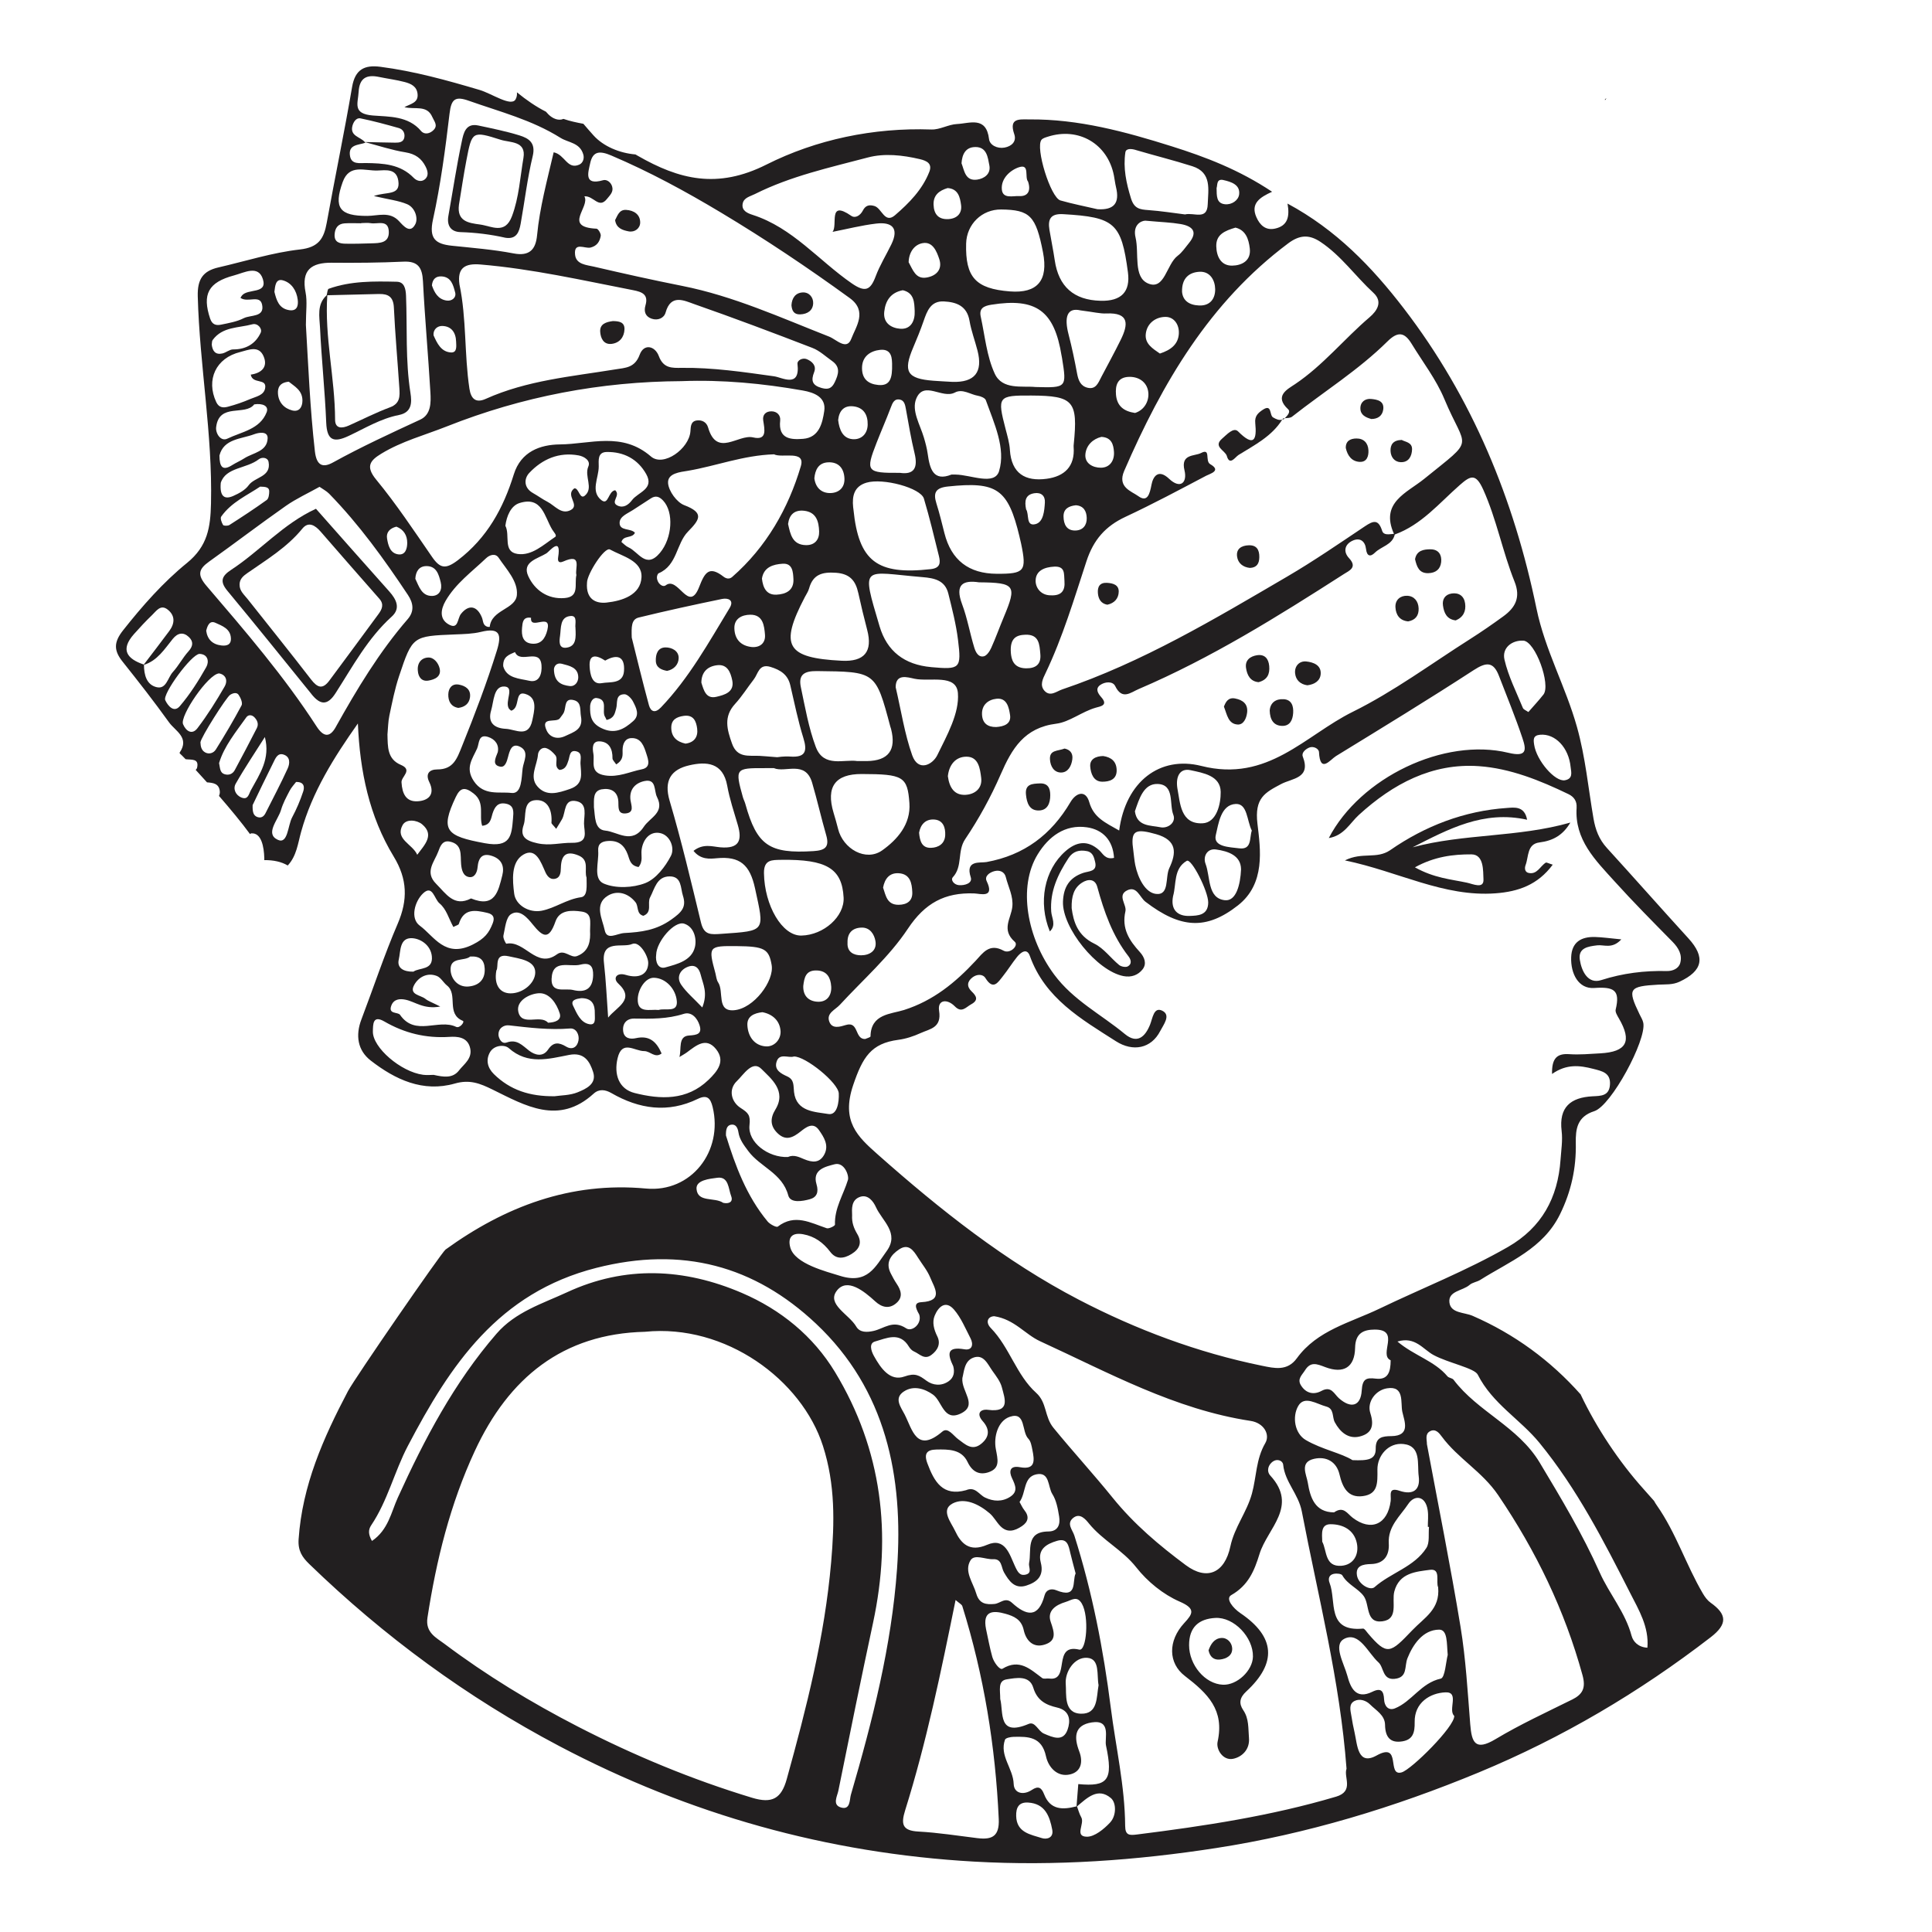 <?xml version="1.0" encoding="UTF-8"?>
<svg xmlns="http://www.w3.org/2000/svg" xmlns:i="http://ns.adobe.com/AdobeIllustrator/10.0/" id="Layer_1" version="1.1" viewBox="0 0 1000 1000">
  <defs>
    <style>
      .st0 {
        fill: #221f20;
      }
    </style>
  </defs>
  <path class="st0" d="M885.28,829.42c-1.59-1.11-2.86-2.9-3.87-4.61-8.71-14.8-13.89-31.44-23.84-45.63-.5-.71-1-1.5-1.43-2.32-1.87-2.12-3.75-4.24-5.59-6.3-12.61-14.07-24.15-31.44-32.26-48.47-.05-.09-.05-.19-.09-.28-15.59-17.57-34.29-31.29-55.98-40.74-4.32-1.88-11.33-1.26-12-6.91-.72-6.01,6.89-5.99,10.44-9.1,1.47-1.29,3.82-1.51,5.54-2.6,15.14-9.57,32.49-16.11,41.24-33.92,5.83-11.86,8.45-23.92,8.19-36.94-.14-7.22.71-13.64,9.54-16.45,8.8-2.79,27.01-36.67,25.41-45.64-.28-1.57-1.23-3.02-1.94-4.5-6.41-13.28-5.6-14.5,9.74-15.36,3.65-.2,7.3.18,10.91-1.5,12.1-5.65,13.54-12.69,4.64-22.45-14.16-15.52-28.06-31.28-42.21-46.8-4.05-4.45-5.92-9.36-6.95-15.35-2.71-15.75-4.14-31.59-8.53-47.25-5.85-20.9-16.51-39.74-20.98-61.4-11.63-56.42-33.17-109.07-68.66-155.27-16.54-21.53-35.06-40.75-60.19-54.26,1.21,6.64.18,11.5-6.43,12.95-5,1.1-7.91-1.92-9.67-5.89-3.16-7.12,1.81-10.3,8.12-13.18-17.14-11.42-34.45-18.01-52.05-23.55-23.92-7.52-48.15-14.12-73.59-13.89-4.89.04-10.8-1.01-7.8,7.68,1.28,3.71-1.32,6.24-5.09,6.91-3.76.67-7.6-1.32-7.97-4.38-1.43-12.04-10.02-8.13-16.6-7.82-4.44.21-8.85,2.98-13.21,2.83-30.04-1.05-59.64,5.19-85.42,18.16-25.41,12.78-45.21,7.74-66.66-4.59-.38-.22-.76-.44-1.13-.66-8.21-.68-16.59-4.18-21.67-9.81-1.88-2.09-3.6-4.07-5.28-6.05-3.45-.64-6.9-1.36-10.32-2.54-2.56,1.14-5.61-.17-7.74-2.29-.46-.46-.87-.96-1.32-1.43-5.09-2.57-10.09-6-15.02-10.03.11,1.17,0,2.37-.68,3.61-2.24,4.08-12.2-2.93-18.67-4.85-16.91-5.01-33.84-9.71-51.37-11.98-8.19-1.06-13.05,1.36-14.6,10.46-4.01,23.5-8.89,46.86-13.13,70.32-1.47,8.13-4.15,12.69-13.89,13.78-14.22,1.6-28.12,6.06-42.16,9.29-8.01,1.84-10.94,6.09-10.7,14.98.96,35.83,7.68,71.25,6.85,107.22-.28,12.26-1.69,22.04-12.43,30.77-12.34,10.02-23.11,22.24-33.13,34.93-4.89,6.2-4.72,10.49-.19,16.16,8.22,10.3,16.34,20.7,24.03,31.41,3.22,4.48,10.82,7.9,5.49,15.66-.05.07.07.29.06.41.59.53,1.6,1.52,3.03,3.01,2.98.42,7.11-.54,5.93,4.46-.13.56-.49.69-.71,1.08,1.8,1.94,3.78,4.13,5.86,6.44,3.24.25,6.15.63,6.61,4.5.13,1.09-.13,1.82-.41,2.52,5.83,6.71,11.71,13.81,16.05,19.74.28-.08.29-.33.64-.36,5.33-.46,6.6,7.17,6.75,12.7.01.38,0,.77,0,1.15,4.76-.06,8.89.85,12.14,2.78,4.58-4.87,5.27-11.45,6.93-17.43,5.77-20.76,17.01-38.53,29.38-56.08,1.04,24.76,5.86,48.03,18.55,68.89,7.13,11.72,7.36,22.44,2.05,34.79-6.96,16.2-12.5,33.01-18.78,49.51-3.14,8.24-1.98,15.99,4.79,21.26,12.71,9.87,27.06,16.63,43.58,11.92,7.67-2.19,12.93-.11,19.57,3.15,16.81,8.25,34.17,18.59,52.26,2.09,2.81-2.57,6.05-2.11,9.18-.31,14.41,8.3,29.28,10.51,44.73,3.02,4.73-2.29,6.56-.46,7.68,4.15,5.58,22.96-11.09,44.41-34.45,42.25-39.14-3.63-73.04,9.36-103.79,31.58-2.05,1.48-46.99,66.62-50.51,73.3-12.74,24.19-23.67,48.79-25.54,76.67-.4,5.95,1.89,9.29,5.49,12.78,38.69,37.49,81.73,69.09,129.36,94.21,67.24,35.45,138.8,55.54,214.85,59.84,42.1,2.38,83.77-.61,125.31-7.04,46.96-7.28,92.08-20.99,135.87-39.13,43.14-17.88,83.06-41.46,120.03-69.98,8.83-6.81,8.46-11.9-.21-17.97ZM816.06,417.97c-1.16,16.7,9.77,27.3,19.64,38.22,9.67,10.71,19.85,20.96,29.97,31.24,3.13,3.18,5.17,6.73,4.02,10.99-.8,2.94-3.94,4.26-6.96,4.19-11.59-.27-22.74,1.1-33.96,4.69-6.87,2.2-10.14-4.65-11.05-10.47-.98-6.25,4.28-6.96,8.97-7.53,3.56-.43,7.74,2.06,12.5-3.08-5.78-.54-9.7-1.13-13.64-1.24-7.15-.18-12.06,2.65-12.32,10.54-.28,8.5,3.8,16.42,11.91,15.86,10.23-.71,13.57,1.04,11.13,11.17-.31,1.3.82,3.11,1.62,4.49,6.97,11.97,4.12,17.41-9.67,18.17-5.32.29-10.69.79-15.98.42-6.45-.45-9.09,2.24-8.9,10.25,7.55-5.31,14.34-4.44,21.28-2.66,4.54,1.17,9.17,2,8.69,8.29-.45,5.83-4.75,5.71-9.01,5.93-11.33.59-17.51,5.59-16,17.98.59,4.84-.23,9.88-.57,14.82-1.38,19.7-9.68,35.11-27.26,45.21-21.43,12.3-44.39,21.29-66.58,31.96-14.93,7.18-32.1,11.08-42.63,25.6-4.98,6.86-11.71,5.19-18.02,3.9-33.28-6.78-65.11-18.71-94.9-34.22-38.1-19.84-71.91-46.67-104.07-75.19-10.33-9.16-19.04-17.07-12.65-35.91,4.89-14.4,9.23-21.54,23.37-23.39,3.94-.52,7.9-1.83,11.53-3.49,4.81-2.2,10.97-2.65,9.55-11.54-.92-5.79,4.22-6.31,8.13-2.3,3.58,3.67,5.74.44,8.46-1.04,3.94-2.14,2.77-4.29.28-6.65-2.7-2.57-2.35-5.16.43-7.3,2.2-1.69,5.32-1.84,6.69.37,4.06,6.54,6.51,2.18,9.06-1,2.57-3.21,4.73-6.75,7.31-9.95,1.89-2.35,5.09-4.82,6.61-.54,7.85,21.99,26.55,32.68,44.63,44.22,8.69,5.54,18.2,3.81,22.88-5.36,1.64-3.21,5.75-8.26.94-10.52-4.31-2.03-4.89,3.92-6.19,7.18-2.55,6.39-6.67,10.23-13.07,4.93-12.25-10.15-26.65-17.39-36.58-30.77-14.07-18.95-18.91-45.32-8.54-62.23,5.62-9.16,14.06-15.63,25.45-14,8.25,1.18,13.52,6.73,14.06,15.82-4.51,1.04-5.71-2.17-7.68-3.96-6.07-5.51-11.91-4.39-17.52.57-10.91,9.63-14.18,26.48-8.02,41.47,3.46-3.29.94-6.99.71-10.27-.73-10.48,3.43-19.21,8.9-27.62,2.36-3.62,5.63-4.47,9.65-3.67,3.09.62,3.63,3.35,4.18,5.57,1.27,5.13-3.32,4.72-6.14,5.68-7.17,2.44-10.23,7.35-10.5,14.88-.48,13.49,17.54,35.85,31.29,38.54,4.18.82,7.63-.59,9.91-3.48,2.28-2.89,1.03-6.3-1.42-8.98-5.47-5.96-9.5-12.16-7.46-21.08.78-3.41-4.38-8.2.86-10.82,5.05-2.53,6.55,3.61,9.5,5.87,18.22,13.95,31.55,14.71,47.9,1.88,14.27-11.2,11.68-28.86,10.08-42.23-1.61-13.41,3.94-16.14,12.25-20.56,5.67-3.02,15.61-2.89,11.22-14.21-.8-2.05,1.51-3.92,3.35-4.68,2.14-.88,4.94.54,5.03,2.34.58,11.34,5.82,3.91,8.8,2.07,23.87-14.64,47.79-29.22,71.26-44.48,6.47-4.2,10.2-4.55,13.09,2.96,4.13,10.74,8.54,21.39,12.18,32.29,1.99,5.94,2.45,9.9-7.31,7.53-33.25-8.05-76.69,12.85-92.94,44.13,7.9-1.29,10.93-7.74,15.53-11.94,17.62-16.09,37.92-26.95,62.11-25.27,16.18,1.12,31.68,7.36,46.45,14.5,2.88,1.39,4.39,3.7,4.17,6.93ZM739.65,790.33c-.38,3.66.43,8.08-1.34,10.86-6.31,9.88-18.36,12.8-26.86,20.32-2.22,1.97-8.33-1.43-9.09-6.08-.82-5.01,3.12-5.79,7.27-5.88,6.84-.15,9.58-4.65,9.2-10.66-.56-8.87,5.99-14.25,10.07-20.43,3.14-4.75,8.89-4.52,10.07,3.18.43,2.82.07,5.76.07,8.65.2.01.4.02.61.04ZM690.36,814.61c1.41-.3,3.93-.07,4.42.78,2.73,4.84,8.37,6.86,11.14,10.84,3.12,4.48.86,14.08,9.58,12.96,8.55-1.1,4.78-9.93,6.19-15.41,2.51-9.75,11.37-10.29,18.46-11.24,5.79-.78,2.93,6.32,4.23,9.02,1.07,11.44-7.05,15.62-13.44,22.31-11.36,11.89-12.89,13.28-22.86,1.59-.8-.93-1.8-2.58-2.58-2.5-19.1,1.81-13.63-14.27-17.31-23.63-.9-2.3-.22-4.21,2.18-4.71ZM684.39,797.98c-.15-4.21-.81-9.02,4.25-9.04,6.35-.03,12.25,2.85,13.67,9.85,1.22,6-1.84,11.17-7.94,11.65-8.77.69-7.51-7.87-9.98-12.46ZM724.46,771.64c-6.15-2.06-4.27,2.32-4.65,5.29-1.55,12.07-10.13,15.92-19.68,8.64-2.87-2.19-4.68-6.16-9.63-2.77-9.91-.05-12.33-7.66-13.6-15.44-.68-4.17-4.38-10.55,3.26-12.27,6.35-1.43,11.63,1.47,13.17,8.1,1.57,6.76,4.4,12.18,11.99,11.21,7.98-1.02,7.69-6.74,7.63-13.81-.06-7.04,5.61-14.03,13.49-13.17,9.31,1.01,7.04,10.39,7.88,16.67.97,7.23-3.03,9.84-9.86,7.56ZM720.12,743.33c-4.62.06-8.13.55-8.05,6.46.08,5.8-4.13,6.29-12.02,5.98-5.69-3.62-15.76-5.51-24.16-10.4-5.77-3.36-7.16-12.04-3.92-17.65,3.23-5.58,9.58-.97,14.48.3,4.22,1.1,2.97,5.4,4.43,8.12,2.73,5.08,6.99,8.8,12.78,7.42,5.91-1.42,7.9-5.1,5.63-12.1-1.89-5.83,2.72-11.93,8.64-12.87,9.21-1.47,6.88,7.48,7.92,12.2,1.06,4.8,4.49,12.42-5.72,12.55ZM719.8,704.07c-.01,6.13-1.4,10.26-7.68,9.51-4.97-.59-6.92.07-7.3,6.2-.48,7.94-5.44,9.56-11.79,3.95-2.51-2.22-3.92-6.55-9.01-3.81-4,2.16-8.08,1.35-10.7-2.96-1.98-3.26.65-5.29,2.13-7.67,2.94-4.73,6.17-3.31,10.51-1.67,9.52,3.6,15.25.09,15.44-10.01.14-7.66,4.43-9.38,10.08-9.42,13.78-.09,1.84,13.01,8.32,15.88ZM613.8,810.15c-13.75-10.24-26.74-21.12-37.98-35.03-9.8-12.12-20.52-23.81-30.54-36.06-4.76-5.82-3.29-13.03-8.96-18.13-10.24-9.2-13.75-23.54-23.46-33.52-2.96-3.04-1.55-6.04,1.75-6.14,10.54,1.64,15.93,9.38,23.76,12.96,35.38,16.22,69.69,35.27,108.95,41.23,6.9,1.05,10.18,7.06,7.6,11.47-4.87,8.31-4.56,17.58-6.92,26.15-2.66,9.7-9.04,17.35-11.16,27.33-2.95,13.89-12.18,17.81-23.03,9.74ZM648.52,857.44c-.13,7.28-8.23,14.88-15.53,14.57-9.36-.39-17.49-10.3-17.52-20.43-.03-9.42,5.09-13.65,13.53-14.14,9.73-.56,19.7,10.08,19.52,20ZM558.62,853.84c-14.17-3.33-4.41,16.49-15.54,14.97-1.22-.17-2.81.36-3.63-.25-6.16-4.55-11.73-10.2-20.57-4.83-1.39.85-4.47-3.31-5.26-6.1-1.34-4.73-2.19-9.61-3.25-14.42-1.88-9.43,3.43-9.8,10.06-7.92,4.32,1.23,8.24,2.88,9.44,8.41,1.12,5.17,4.67,9.4,10.68,7.59,6.49-1.95,5.19-6.34,3.3-11.79-1.96-5.64,2.4-8.74,7.75-10.34,3.08-.92,5.87-3.45,8.38.91,3.86,6.7,2.42,24.65-1.35,23.77ZM562.79,858.09c6.64.49,4.82,8.91,5.83,14.16-1.16,6.29-.25,14.97-9.1,14.76-9.12-.21-7.45-10.12-7.89-15.4-.51-6.21,4.41-14.02,11.15-13.53ZM546.64,823.08c-2.46-1-5.18-.32-5.96,2.63-3.21,12.08-9.55,10.58-16.86,3.9-3.48-3.19-6.05.31-9.04.59-4.41.41-7.92-.03-9.47-5.37-1.66-5.74-6.44-11.5-2.98-17.2,2.07-3.41,7.69-.39,11.7-.59,4.68-.24,4.11,4.19,5.64,6.82,2.53,4.34,5.45,8.77,11.51,6.85,5.58-1.77,9.32-4.99,7.53-11.9-1.8-6.95,2.95-9.67,8.44-11.28,5.38-1.58,5.96,2.56,6.83,6.25.75,3.18,1.63,6.32,2.76,10.64-1.92,4,1.33,13.33-10.12,8.66ZM515.43,749.98c-1.17-6.29,1.07-14.58,7.25-16.65,8.45-2.84,5.98,7.69,9.6,11.37,1.3,1.32,1.67,3.74,2.08,5.74,1.04,5.2,1.87,10.5-6.45,8.98-5.47-1-5.65,2.39-4.11,5.64,1.75,3.71,3.26,6.95-.91,9.66-4.15,2.7-8.73,2.47-13.02.41-3.16-1.52-5.06-5.86-9.85-3.81-12.03,3.33-16.43-4.3-20.01-13.9-1.94-5.2-.12-7.04,4.62-7.14,6.25-.13,13.03-.21,16.17,6.42,2.47,5.21,6.21,6.91,10.89,5.32,6.12-2.08,4.75-6.56,3.74-12.03ZM493.01,778.22c6.24-3.27,13.65.3,19.23,5.06,2.16,1.84,3.52,4.57,5.53,6.62,3.62,3.72,7.49,2.5,11.18.02,3.35-2.26,3.87-5.02,1.23-8.3-.98-1.22-1.61-2.72-2.46-4.2,3.46-4.78,1.86-12.85,8.63-14.29,7.12-1.52,5.97,6.47,8.32,10.15,2.12,3.31,2.88,7.66,3.54,11.67.66,4.02-.5,7.7-5.56,7.74-12.01.1-8.64,9.86-9.99,16.28-.43,2.05,1.75,5.07-1.54,5.99-3.24.9-4.34-1.23-5.81-4.39-2.7-5.81-5.01-15.04-14.36-10.99-9.18,3.97-13.55-.66-16.63-7.26-1.99-4.26-7.56-10.8-1.31-14.08ZM493.4,707.14c.81,3.06.33,5.86-2.31,7.74-3.82,2.72-8.27,2.21-11.56-.23-3.78-2.79-5.85-4.16-11.43-2.16-7.41,2.65-12.26-4.32-15.78-10.68-1.53-2.76-2.6-6.57.6-7.46,5.88-1.64,12.78-5.25,17.53,2.67.61,1.02,1.6,2.06,2.66,2.51,2.82,1.19,5.32,4.48,8.93,1.81,3.35-2.47,4.99-5.86,3.1-9.65-1.77-3.56-2.75-7.31-1.36-10.69,1.8-4.39,5.55-8.31,10.01-3.16,3.66,4.24,5.9,9.75,8.53,14.82,1.65,3.18.94,6.42-3.12,5.73-9.38-1.6-8.73,2.61-5.81,8.73ZM344.41,500.73c-3.73,1.05-5.3-2.83-4.77-6.64.19-6.79,9.46-17.63,14.51-15.99,5.2,1.69,6.53,7.89,5.56,12.02-1.68,7.14-9.23,8.91-15.3,10.61ZM350.32,518.09c.57,6.31-5.87,3.56-9.44,4.67-4.39-.5-11.06,2.02-10.78-5.79.18-4.86,3.86-10.98,8.37-10.88,6.12.14,11.28,5.75,11.84,12.01ZM355.64,500.57c3.76-1.66,6.13.07,7.09,4.12,1.12,4.69,3.79,9.15.77,16.77-4.43-4.68-8.24-7.83-10.91-11.76-2.42-3.57-.97-7.36,3.04-9.13ZM362.83,477.52c-5.1-21.08-10.08-42.22-16.22-63.01-3.16-10.68.88-16.25,10.13-18.38,8.83-2.04,17.49-1.59,19.67,10.56,1.23,6.86,3.49,13.54,5.46,20.25,2.39,8.13.68,12.45-8.99,11.63-4.17-.36-8.86-2.12-13.92,1.83,3.76,4.69,8.53,4.15,12.03,3.82,12.03-1.15,17.17,3.41,19.81,15.57,4.87,22.49,5.79,21.95-17.21,23.55-5.7.4-9.16.78-10.75-5.81ZM223.62,288.24c-9.35-13.54-18.46-27.32-28.91-39.99-5.76-6.99-2.94-10.01,2.66-13.43,10.59-6.46,22.57-9.61,33.98-14.14,39.05-15.48,79.54-23.18,121.46-23.4,21.12-.8,41.99,1.19,62.71,4.84,5.82,1.03,12.19,3.41,11.11,10.62-.92,6.12-2.56,13.75-10.96,14.4-6.23.48-12.93.2-11.85-9.47.29-2.61-1.52-4.75-4.5-4.77-2.99-.02-4.72,1.82-4.28,4.72.69,4.62,2.18,10.51-5.24,8.78-7.73-1.8-18.76,10.52-23.3-5.17-.78-2.69-3.11-3.95-5.77-3.61-3.22.41-3.18,3.11-3.37,5.65-.67,9.03-13.98,18.59-20.44,13-14.99-12.98-31.37-6.38-47.11-6.24-10.18.09-20.19,3.69-23.86,15.5-5.43,17.5-13.77,32.83-28.89,44.38-6.38,4.87-9.27,4.37-13.44-1.67ZM223.69,308.45c-5.42.13-6.82-4.89-8.72-8.88.21-3.81,1.96-6.56,5.77-6.56,5.16,0,6.34,4.25,7.36,8.3.98,3.9-.68,7.05-4.41,7.14ZM210.78,281.01c-.01,2.8-.87,6.36-4.52,5.94-4.34-.5-5.36-4.71-5.93-8.26-.52-3.2,1.52-5.29,4.85-6.1,3.79,1.47,5.62,4.55,5.6,8.42ZM231.18,155.57c-4.52-.66-6.38-4.27-7.62-7.86.32-3.28,2.06-4.74,4.82-4.65,5.24.17,6.23,4.66,7.21,8.31.72,2.66-1.7,4.6-4.41,4.2ZM236.08,176.77c.07,2.27.67,5.87-2.7,5.66-5.08-.33-7.14-4.76-8.97-8.86-.26-3.31,2.22-4.88,4.43-4.85,4.83.07,7.09,3.43,7.24,8.05ZM337.34,164.97c3.09,1.05,6.35-.24,7.18-3.23,2.72-9.75,9.62-6.15,14.83-4.33,20.53,7.17,40.89,14.85,61.18,22.68,3.72,1.44,6.85,4.43,10.19,6.79,4.39,3.1,3.31,6.83,1.37,10.89-1.51,3.17-3.28,4.03-6.79,3.06-4.89-1.35-5.63-3.81-3.9-8.21,1.33-3.38-1.06-5.57-3.81-6.72-2.12-.88-5.03.55-4.81,2.48,1.46,12.68-7.92,6.97-12.11,6.39-15.91-2.22-31.76-4.58-47.87-4.37-5.02.07-9.42.29-11.8-6.1-1.97-5.29-7.72-6.63-9.91-.69-2.53,6.87-7.41,6.73-12.58,7.58-22.68,3.7-45.75,5.66-67.11,15.27-5.16,2.32-7.64-.06-8.43-5.28-2.7-17.93-1.43-36.23-5.16-53.96-1.25-8.74,3.04-10.98,10.86-10.32,26.71,2.24,52.77,8.18,78.98,13.28,4.7.91,8.1,2.23,6.44,7.88-.99,3.38.11,5.85,3.23,6.91ZM609.6,132.36c-5.89,4.41-6.71,17.98-15.31,14.38-7.84-3.28-4.59-15.57-6.53-23.8-1.55-6.55,2.88-8.67,5.03-8.72,8.47.77,13.42.91,18.25,1.74,6.07,1.05,9.28,3.89,4.29,9.94-1.83,2.22-3.47,4.76-5.72,6.45ZM610.17,172.72c-.35,5.58-4.22,8.45-9.81,10.28-3.6-2.5-7.89-5-7.31-10.18.62-5.56,5.21-8.82,10.28-8.79,4.42.02,7.12,4.1,6.83,8.69ZM594.41,203.7c.19,4.21-2.21,8.56-6.91,10.05-5.82-.85-9.33-3.57-9.86-9.38-.46-5.13.91-9.18,6.81-9.31,5.65-.12,9.72,3.38,9.96,8.64ZM519.56,319.4c-2.22,5.29-4.14,10.71-6.5,15.93-.78,1.74-2.28,4.02-3.83,4.37-2.94.67-4.28-2.35-4.95-4.52-2.28-7.43-3.58-15.2-6.3-22.44-3.89-10.39.61-12.54,8.74-11.33,18.8.18,19.72,1.58,12.84,17.98ZM522.8,370.07c.72,4.68-3.2,5.98-7.2,6.24-4.42.05-7.1-1.98-7.31-6.46-.24-5.09,3.32-7.74,7.5-8.18,5.5-.59,6.45,4.74,7.01,8.4ZM510.69,456.05c-1.22-2.53,1.44-4.47,4.01-5.15,2.75-.72,5.23.36,5.89,3.03,1.26,5.12,4,9.95,3.38,15.49-.66,5.98-5.85,11.81,1.26,18.03,2.19,1.91-2.39,6.49-5.81,4.61-7.38-4.06-10.76,1.3-14.45,5.26-10.48,11.26-21.87,20.61-37.02,25.44-6.78,2.16-17.21,1.97-17.37,13.65,0,.52-1.99,1-2.78,1.38-5.51.18-3.18-9.3-9.92-7.27-2.99.9-7.19,2.31-8.66-1.78-1.58-4.37,3.1-6.04,5.49-8.65,11.94-12.97,25.55-24.84,35.18-39.35,8.86-13.35,19.16-18.85,34.3-18.31,3.28.12,10.83,2.65,6.49-6.4ZM383.29,573.43c-4.75-3.05-6.47-9.51-1.85-13.9,3.35-3.19,8-10.95,12.64-6.28,4.93,4.98,13.22,11.34,7.24,21.08-2.72,4.43-2.74,8.49,1.15,12.23,4.32,4.15,7.97,2.23,11.92-.89,2.77-2.19,6.44-5.13,9.49-.76,2.51,3.6,5.3,7.8,2.82,12.57-2.42,4.65-6.29,4.28-10.56,2.48-2.58-1.09-5.32-2.46-8.31-1.1-10.18.44-20.87-7.58-19.9-16.46.57-5.2-.62-6.38-4.63-8.96ZM262.09,488.46c-.25.05-1.82-2.9-1.53-4.16.9-3.91,1.28-9.43,3.92-11.11,4.54-2.91,8.65,2.07,11.2,5.23,5.4,6.7,8.44,8.23,11.84-1.49,2.09-5.98,8.23-5.9,13.66-5.08,5.32.81,4.26,5.06,4.23,9.96.24,4.67-.16,10.56-6.75,13.05-3.32,1.26-6.47-3.77-10.39-.9-10.59,7.77-16.6-7.46-26.18-5.49ZM289.71,524.5c1.09,3.45-2.21,4.73-6.03,4.86-4.03-4.5-13.64,2.16-15.39-5.64-1.31-5.82,5.99-9.45,10.77-9.63,5.36-.2,9.05,5.33,10.65,10.41ZM302.74,256.53c-2.72,2.3-3.12-4.18-5.5-3.74-4.91,3.6,3.17,8.55-1.83,11.21-4.87,2.59-8.23-2.34-12.1-4.31-2.56-1.31-4.89-3.06-7.4-4.46-4.9-2.73-4.73-7.5-1.97-10.44,6.74-7.16,15.37-10.94,25.54-9.07,2.94.54,6.37,2.7,5.04,5.75-2.22,5.12,2.86,11.13-1.79,15.06ZM291.5,290.65c10.16-4.55,5.94,3.64,6.84,6.98-1.12,4.82,1.74,11.26-6.05,11.92-8.89.75-15.56-4.19-18.85-11.32-3.45-7.47,4.96-9.03,9.42-11.84,1.49-.94,7.86-9.12,6.03,2.08-.38,2.3.59,3.07,2.6,2.17ZM297.86,325c.23,4.81.56,9.56-4.7,10.24-4.13.53-3.66-3.49-3.28-6.11.58-4.11-.17-9.93,5.59-10.3,3.64-.23,2,4.38,2.4,6.17ZM290.93,343.6c3.69,1,8.33,1.81,8.38,6.96.02,2.27-1.55,4.91-4.54,4.53-4.17-.53-7.91-1.99-8.05-8.62.04-1.38,1.16-3.69,4.22-2.86ZM289.86,371.68c.66-1.02,1.58-1.92,2.05-3.02,1.15-2.68.04-7.67,5.28-6.22,3.96,1.1,2.93,5.25,3.52,8.41,1.25,6.78-3.76,8.05-8.19,10.14-4.19,1.97-7.98.56-9.56-2.85-3.55-7.67,5.1-3.67,6.91-6.46ZM285.86,274.15c.81,1.34,2.6,3.02,1.48,3.77-6.02,4-12.02,9.88-19.47,8.8-7.74-1.12-3.71-9.66-6.29-14.59.65-5,2.82-10.35,7.33-11.76,11.72-3.67,12.85,7.04,16.95,13.79ZM270.21,324.98c.26-2.71.39-5.89,4.66-5.21-.65,6.77,10.73-3.02,8.45,6.29-1.11,4.53-3.36,7.58-8.13,7.09-4.64-.48-5.34-4.3-4.97-8.17ZM282.77,387.26c1.77.57,3.4,2.12,4.64,3.61,1.77,2.13-1.03,5.77,2.17,7.65,3.18-.22,3.88-2.66,4.67-5.01.72-2.17.56-5.57,4.15-4.6,3.17.86,1.95,4.09,2.05,6.31.22,5.13,1.93,10.63-5.47,13.15-6.14,2.09-12.23,4.09-16.9-1.41-4.21-4.96-.04-10.92.38-16.42.14-1.86,1.95-4.04,4.32-3.28ZM277.54,414.14c6.23-.19,8.34,5.61,7.89,11.69-.04.56.88,1.19,2.45,3.17,1.45-2.38,2.3-3.68,3.05-5.03,1.99-3.59.8-10.68,7.43-9.29,5.93,1.24,3.88,7.4,3.92,11.61.04,4.28,2.72,10.09-6.25,9.95-5.86-.1-11.4,1.65-17.78.26-6.58-1.43-9.19-3.71-7.2-9.54,1.56-4.56-.79-12.6,6.49-12.82ZM270.93,442.32c6.47-3.77,9.05,3.95,11.35,9.09.87,1.93,2.28,3.78,4.55,3.52,3.19-.36,3.42-3.26,3.47-5.65.15-6.47,2.6-9.23,9.18-6.47,5.79,2.43,2.8,7.82,4.12,11.42-.02,4,.73,9.67-2.85,10.17-7.5,1.04-13.5,5.69-20.46,7-6.4,1.2-13.38-2.84-14.15-8.87-.85-6.68-1.8-16.37,4.78-20.2ZM305.43,365.77c.04-2.21,1.3-4.73,3.37-4.48,6.34.79,2.35,6.84,4.47,9.92.23.34.36.74.68,1.44,4.07-.95,4.25-3.47,4.96-5.84.85-2.82-.6-7.41,4.29-7.47,1.49-.02,3.57,2.08,4.41,3.71,1.64,3.22,3.73,6.98.14,10.18-4.76,4.23-9.63,7.05-16.64,3.56-5.22-2.6-5.76-6.39-5.67-11.02ZM305.2,345.11c-.44-6.76,3.41-6.18,8.04-3.18,5.87-3.35,10.32-2.54,9.74,5.4-.5,6.93-7.47,5.48-11.42,6.25-5.19,1.02-6.13-4.72-6.37-8.47ZM313.91,311.9c-5.32.56-10.76-1.56-10.07-10.34.02-4.44,9.1-18.67,11.9-17.13,6.48,3.56,16.72,5.76,16.3,14.36-.44,9.16-9.96,12.24-18.14,13.11ZM314,233.95c8.88-.16,16.13,3.67,20.49,11.46,4.33,7.75-4.27,9.33-7.36,13.46-1.74,2.33-4.35,4.31-7.47,2.83-4-1.9,1.8-5.1-1.23-7.95-3.7.47-3.42,8.04-7.13,5.14-5.83-4.56-1.37-11.52-1.4-17.45-.02-3.17-.66-7.41,4.1-7.49ZM325.29,283.3c-1.37-.6-2.46-1.84-3.63-2.75,1.02-3.71,5.53-1.67,6.98-4.79-2.17-2.52-8.07-.74-7.93-5.25.11-3.3,4.16-4.72,6.87-6.51,3.07-2.03,6.19-3.99,9.26-6.01,2.51-1.65,4.42-.99,6.39,1.11,5.65,6.01,4.73,19.43-1.62,27.03-7.24,8.66-11.15-.56-16.32-2.83ZM340.98,296.69c9.58-4.09,9.02-15.28,15.11-21.52,6.05-6.2,8.61-9.69-1.93-13.7-3.83-1.46-7.99-7.19-8.36-11.3-.47-5.29,6.34-5.83,10.37-6.51,14.52-2.47,28.45-7.99,44.46-8.51,4.14,2.13,16.41-2.41,13.88,6.16-6.46,21.85-17.84,41.86-35.54,57.33-1.45,1.27-3.12.89-4.47-.16-7.55-5.86-9.71-2.12-12.62,5.35-5.44,13.95-10.83-5.85-17.29-.88-1.64,1.26-4.56-1.07-4.56-4.15,0-.73.41-1.89.94-2.11ZM522.73,232.86c-.24-3.63-1.31-7.24-2.24-10.8-4.38-16.85-3.95-17.43,13.36-17.33,21.84.13,24.17,2.82,21.91,25.32-.04.41-.08.83-.05,1.24.79,10.13-4.73,15.29-13.99,16.53-11.07,1.48-18.2-2.75-19-14.95ZM540.83,260.06c-.25,4.33-.74,10.19-4.87,11.23-5.11,1.28-3.14-5.14-4.85-7.65-.85-4.15-.55-7.64,4.35-8.36,3.43-.51,5.57,1.36,5.37,4.78ZM527.69,277.8c.29,1.2.59,2.39.84,3.6,2.96,14.26,1.83,15.65-12.6,15.59q-21.77-.1-27.08-20.97c-1.32-5.16-2.55-10.35-4.16-15.42-1.81-5.7-.3-8.13,5.97-8.79,25.34-2.67,31.1,1.2,37.04,25.99ZM485.18,390.81c-2.49,5.1-9.93,8.82-13.02.13-3.95-11.13-5.71-23.03-8.56-35.22,0-7.25,6.17-5.15,9.74-4.4,8,1.68,21.68-2.66,22.47,7.43.82,10.41-5.66,21.87-10.63,32.05ZM489.24,432.31c-.21,4.41-3.47,6.43-7.39,6.53-4.76.12-5.74-3.58-6.14-7.83.75-4.22,3.37-7.22,8.05-6.81,4.48.4,5.66,4.27,5.48,8.11ZM433.78,428.98c-.69-2.79-1.51-5.55-2.33-8.3q-6.02-20.11,14.55-20.05c21.45.06,23.73,1.24,24.71,15.06.78,11-6.34,18.94-14.06,24.44-8.45,6.02-20.3-.69-22.88-11.14ZM453.13,487.09c.88,5.11-3.15,7.38-7.45,7.37-3.61,0-7.3-1.52-7-6.53-.16-4.96,2.46-7.66,7.21-7.81,4.46-.14,6.64,3.52,7.24,6.97ZM422.27,386.66c-3.72-9.91-5.55-20.56-7.75-30.99-1.35-6.4,1.66-8.4,8.32-8.32,30.37.34,30.38.13,37.98,28.72.11.4.28.78.38,1.18q4.23,16.43-12.45,16.68c-1.24.02-2.47,0-5.02,0-6.78-1.08-17.38,3.57-21.45-7.27ZM465.26,451.99c5.92.41,6.75,5.25,6.94,9.81.2,4.51-2.73,6.47-7.02,6.52-6.1.08-6.7-4.8-8.1-8.9.87-4.63,3.32-7.76,8.17-7.43ZM482.01,345.3q-20.98-1.88-26.72-21.05c-9.66-32.62-9.02-28.11,22.22-25.53,6.16.51,11.63,1.67,13.33,8.48,1.97,7.92,4.02,15.88,5.02,23.96,1.86,14.95,1.07,15.48-13.85,14.15ZM517.14,243.81c-2.35,7.73-14.62,1.93-22.47,1.83-.41,0-.82,0-2.19,0-9.43,3.75-11.22-2.97-12.31-10.76-.4-2.84-1.15-5.66-1.97-8.42-1.97-6.67-6.53-13.93-3.94-20.14,3.98-9.54,13.42.34,19.99-3.15,3.99-2.11,7.97,1.02,11.96,1.69,1.48.25,3.65,1.15,4.05,2.27,4.29,11.95,10.43,24.95,6.87,36.67ZM465.87,244.74c-17.35.14-17.97-.68-12.18-15.49,2.38-6.1,5.02-12.1,7.34-18.22.92-2.43,1.81-4.84,4.84-4.18,2.22.48,2.64,2.76,3.02,4.88,1.39,7.65,2.65,15.35,4.49,22.9,1.84,7.57-.32,11.15-7.51,10.12ZM478.22,258.11c2.93,9.81,5.31,19.79,7.77,29.73.86,3.49.71,6.2-4.27,6.75-27.77,3.12-37.26-4.08-39.97-30.82-.04-.41-.09-.82-.16-1.24-.61-5.81.51-10.81,6.9-12.7,8.55-2.53,28.07,2.71,29.73,8.27ZM444.24,306.87c1.41,6.4,2.93,12.78,4.6,19.12q4.46,16.91-13.17,16.01c-28.69-1.44-32.31-7.69-19.07-32.97.76-1.46,1.74-2.86,2.17-4.42,2.02-7.34,6.85-8.64,13.92-8.14,7.21.51,10.16,4.1,11.54,10.4ZM394.38,299.49c.91-5.98,5.86-7.41,10.75-7.71,5.16-.31,5.36,4.35,5.55,7.95.31,5.93-3.99,7.85-8.79,8.07-5.1.23-6.96-3.46-7.51-8.31ZM395.95,328.53c.35,4.02-2.27,6.72-6.8,6.38-5.86-.62-8.88-4.19-9.04-9.64-.16-5.14,3.97-7.04,8.18-7.09,6.72-.09,7.27,5.75,7.67,10.36ZM417.26,282.16c-7.15-.08-8.17-5.65-9.36-10.95.64-4.87,3.34-7.38,8.31-6.84,6.36.7,7.6,5.65,7.77,10.68.14,4.11-2.12,7.16-6.71,7.11ZM379,352.1c1.31,6.24-4.14,7.61-8.21,8.57-5.39,1.26-6.54-3.46-7.77-7.34.06-5.54,3.24-8.45,8.21-9.02,5.39-.62,6.94,3.88,7.77,7.79ZM380.46,364.36c3.59-3.91,6.43-8.51,9.71-12.72,2.28-2.92,2.61-8.31,8.71-6.43,5.03,1.55,8.88,3.93,10.17,9.44,2.14,9.15,3.99,18.4,6.78,27.35,2.18,7,.95,10.16-6.87,9.59-3.22-.23-6.49.32-6.68.34-5.09-.39-7.13-.6-9.17-.7-5.55-.27-11.52,1.26-14.22-6.37-2.59-7.3-4.48-13.91,1.58-20.51ZM395.77,397.58c1.23,0,2.46,0,4.8,0,5.87,2.56,16.32-4.24,19.79,7.57,2.64,9,4.69,18.17,7.29,27.18,1.78,6.2-.66,7.82-6.59,8.2-22.85,1.44-29.3-2.87-35.3-24.51-.33-1.18-.93-2.28-1.26-3.45-4.11-14.75-3.87-15.05,11.27-14.98ZM404.27,445.05c23.57-.34,31.59,4.48,32.38,19.52.51,9.74-10.21,19.41-21.83,19.68-9.99.23-19.15-15.58-19.39-32.32-.1-7.05,4.16-6.8,8.84-6.87ZM430.23,510.49c.32,4.58-2.03,8.3-7.15,8-4.57-.27-7.49-3.08-7.31-8.17.52-4.27,1.24-8.22,7.06-8.01,5.42.2,7.1,3.98,7.39,8.17ZM404.01,533.53c.34,4.42-3.2,8.39-7.64,8.08-6-.42-9.27-5.24-9.53-11.05-.2-4.47,3.38-6.16,7.75-6.65,5.23.96,9.01,4.37,9.41,9.62ZM410.99,565.23c-.39-3.43.22-6.39-3.6-8.12-3.03-1.37-6.53-3.18-5.55-7.15,1.31-5.31,6.23-2.12,9.08-3.12,5.96-.17,22.98,13.6,23.23,19.12.21,4.42-.79,11.43-5.39,10.65-6.77-1.15-16.59-1.04-17.77-11.39ZM500.34,391.66c6.2.06,6.94,6.29,7.52,10.94.67,5.38-3.14,8.52-8.05,8.8-5.92.33-8.42-3.84-9.2-9.64.58-5.7,3.87-10.16,9.74-10.1ZM530.73,328.53c7.19-.25,7.31,5.08,7.75,10.07.48,5.4-2.54,7.39-7.42,7.32-6.78-.09-7.56-5.01-7.84-7.97-.58-7.75,2.91-9.26,7.51-9.42ZM536.04,300.52c.06-5.17,4.62-6.98,9.6-7.23,5.83-.29,5.01,3.76,5.32,7.4.44,5.17-1.65,7.72-7.11,7.45-4.91.01-7.86-3.71-7.82-7.61ZM550.48,267.37c-.08-4.05,2.77-5.46,6.38-5.85,4.08.29,5.53,3.11,5.63,6.58.11,3.7-1.92,6.35-5.74,6.49-4.72.17-6.2-3.28-6.27-7.23ZM561.81,234.96c.49-4.54,3.88-7.78,8.27-8.83,5.37.27,6.24,4.13,6.5,7.69.33,4.54-2.09,8.26-6.8,8.27-4.07,0-8.5-2.21-7.97-7.13ZM569.93,195.36c-1.51,2.88-2.76,6.37-7.02,5.33-3.66-.89-4.76-3.87-5.41-7.34-1.26-6.8-2.68-13.59-4.42-20.29-2.26-8.72-.94-14.06,6.22-12.4,6.85.86,10.11,1.74,13.31,1.59,12.04-.56,11.39,5.69,7.49,13.61-3.23,6.58-6.77,13-10.18,19.49ZM569.62,155.68q-20.71-.52-23.69-20.98c-.77-5.27-1.87-10.49-2.74-15.74-.91-5.52.6-8.49,7.1-8.11,26.62,1.54,30.13,4.55,33.52,30.04q2.02,15.21-14.19,14.8ZM549.5,184.22c.06.41.15.81.22,1.21,2.45,15.25,2.38,15.33-13.69,14.89-6.99-.69-17.2,1.61-21.14-6.89-4.18-9.03-5.09-19.6-7.26-29.53-.93-4.25,1.5-5.54,5.43-6.17,23.26-3.71,32.66,3.04,36.43,26.49ZM492.99,197.66c-3.28-.19-6.57-.34-9.85-.59-13.66-1.04-15.83-4.66-10.47-17.2,1.93-4.52,3.78-9.08,5.39-13.73,1.81-5.24,3.74-10.46,10.49-10.12,6.46.33,11.94,2.27,13.27,10.04.89,5.21,2.81,10.24,4.13,15.39q4.32,16.75-12.96,16.21ZM465.95,170.16c-4.47-.33-8.9-2.83-8.27-8.76.62-5.83,3.41-10.01,9.61-11.18,5.99,1.38,5.94,6.44,6.15,10.74.23,4.91-1.82,9.62-7.49,9.2ZM461.74,188.42c.17,7.19-.89,11.47-7.21,10.84-4.99-.5-8.31-2.94-8.35-8.65-.05-6.41,4.66-9.01,9.33-9.52,6.41-.7,6.11,5,6.24,7.34ZM449.11,219.81c-.11,5.01-3.52,7.87-7.82,7.51-5.11-.43-6.87-4.96-7.46-9.9.47-4.64,2.89-7.66,7.86-7.1,5.33.6,7.53,4.38,7.42,9.49ZM437.08,247.53c.26,5.02-3.04,7.66-7.44,7.68-4.4.02-7.5-2.73-8.13-7.65.41-4.33,2.11-8.01,7.05-8.26,5.39-.28,8.25,3,8.52,8.23ZM230.61,311.06c5.22-9.05,13.62-15.1,20.97-22.11,1.83-1.74,4.83-2.77,6.53-.24,4.03,6.01,10.05,12.13,9.43,19.25-.66,7.48-13.18,7.5-14.05,16.51,0,.04-.75,0-1,0-2.69-.7-2.3-3-3.04-4.82-2.48-6.13-6.79-6.93-10.82-1.94-2.01,2.49-1.25,8.61-6.66,5.33-4.52-2.74-3.89-7.6-1.35-11.99ZM266.56,337.52c2.63,6.35,12.99-2.44,13.72,6.81.31,3.94-.85,9.31-6.37,8.03-5.04-1.17-11.73-1.23-13.45-7.53-.21-5.06,3.16-5.99,6.1-7.31ZM261.11,355.33c5.46.31-.04,7.75,2.32,11.48.19.3.54.5,1.15,1.04,5.18-1.44,1.13-11.47,8.37-8.28,5.24,2.31,3.57,8.39,2.58,13.22-1.94,9.41-8.73,4.68-13.7,4.45-5.71-.27-9.57-2.98-7.63-9.49,1.41-4.75,1.29-12.73,6.9-12.41ZM257.61,389.4c-1.31,3.3-2.91,6.64,1.32,7.42,2.54.47,3.41-2.66,4.05-5.09.82-3.13,1.86-7.39,6.23-5.19,4.95,2.5,1.8,7.53,1.32,11.11-.65,4.82-.29,13.47-5.84,12.78-6.19-.77-14.25,1.64-19.44-6.13-4.62-6.91-.68-11.52,1.71-16.89,1.16-2.62.51-7.6,5.65-5.98,3.8,1.2,5.85,4.24,5.02,7.96ZM245.19,410.75c5.99,4.68,2.6,11.3,4.38,16.67,4.44-.4,4.58-3.86,5.34-6.25,1.16-3.62,2.81-5.96,6.87-5.2,4.56.85,4.02,4.48,3.75,7.73-.74,8.87-1.22,15.2-14.6,12.74-20.02-3.68-23.26-6.56-15.02-23.9,2.29-4.82,4.6-5.46,9.28-1.8ZM232.72,435.59c6.78,1.35,5.52,6.98,5.95,11.75.26,2.83.99,6.17,4.17,6.63,2.85.42,4.12-2.51,4.34-4.98.46-5.15,2.51-7.81,7.92-5.81,4.62,1.71,6.05,5.32,4.89,9.89-2.08,8.18-3.74,17.09-16.18,11.96-8.82,4.58-12.93-2.44-18.06-7.56-6.16-6.14-.87-11.36,1.11-16.76.93-2.55,2.09-5.87,5.86-5.12ZM256.91,502.34c1.43-1.87-1.43-9.14,6.41-7.37,5.45,1.23,13.64,2.07,13.72,8.24.07,5.54-6.21,10.92-12.7,10.95-5.42.03-8.78-4.15-7.43-11.83ZM263.35,530.71c10.55,1.2,21,2.5,31.69,1.63,3.14-.25,4.93,3.12,4.38,6.21-.6,3.32-3.1,5.13-6.38,3.17-3.78-2.26-6.61-2.52-9.36,1.55-2.79,4.13-6.96,2.74-9.78.58-3.61-2.78-6.35-6.15-11.71-4.23-2.2.78-3.64-1.26-4.14-3.5-.43-3.97,2.84-5.68,5.3-5.4ZM285.51,506.62c.4-10.43,9.29-5.88,14.9-7.32,5.32-1.36,6.7,1.18,6.59,5.49-.17,6.9-3.91,9.27-10.58,7.59-4.14-.94-11.21,1.94-10.92-5.77ZM310.54,383.73c4.85.33,6.56,4.06,6.48,8.76-.01.95,1.13,1.91,1.92,3.16,3.89-2.36,3.27-5.02,3.3-7.38.05-3.24,1.23-6.1,4.54-6.23,5.17-.2,6.57,4.35,7.8,8.17.92,2.89,2.51,7.01-2.38,7.98-6.3,1.25-12.11,4.29-19.13,3.14-7.99-1.31-5.19-6.99-5.95-11.27-.51-2.84-.7-6.61,3.41-6.33ZM311.48,408.55c4.22-.75,8.27.73,8.58,6.33.15,2.75-.55,6.58,3.85,6.14,4.57-.45,2.8-4.19,2.44-6.81-.79-5.69,2.61-8.96,7.18-9.93,6.37-1.34,4.87,4.97,6.53,8.24,4.13,8.15-3.56,10.49-6.82,15.41-6.2,9.37-13.6,2.57-19.95,1.99-5.72-.52-5.21-7.43-5.87-12.05.06-3.87-.71-8.48,4.06-9.34ZM335.86,364.9c-3.33-12.23-6.28-24.57-8.87-34.87-.17-5.48-.27-9.44,3.58-10.39,14.3-3.5,28.7-6.63,43.12-9.61,3.13-.65,6.47.54,3.96,4.68-10.83,17.84-20.95,36.19-35.55,51.45-3.04,3.18-5.29,2.23-6.25-1.27ZM360.85,377.12c.53,4.1-1.33,7.17-6.03,7.78-4.43-.95-7.38-3.41-7.37-8.31.01-4.09,2.75-5.52,6.41-6.05,5.19-.75,6.51,2.88,6.99,6.57ZM381.4,489.71c14.21.14,16.58,1.43,18.01,9.8,1.39,8.16-9.18,22.58-19.52,23.39-9.19.72-5.03-9.7-8.19-14.43-.87-1.29-.97-3.1-1.39-4.68-3.79-13.97-3.58-14.23,11.1-14.08ZM378.43,582.14c2.48-.42,3.45,1.76,3.77,3.88.58,3.86,2.89,6.76,5.09,9.74,6.11,8.29,17.62,11.39,20.71,22.98,1.1,4.14,7.31,3.05,11.19,1.97,3.59-.99,4.66-3.66,3.43-7.75-2.34-7.78,5.01-9.16,9.27-10.32,5.09-1.39,7.68,5.81,7,8.07-2.32,7.68-7.03,14.6-6.71,23.18.02.61-3.11,2.22-4.27,1.84-8.38-2.79-16.5-7.64-25.34-.84-.7.54-4.04-1.2-5.24-2.64-10.99-13.23-16.77-29.01-21.58-44.54-.06-2.86.32-5.18,2.68-5.58ZM415.67,638.84c5.96,1.06,10.42,4.3,14.08,9.13,3.01,3.97,6.91,3.61,10.99,1.11,4.31-2.64,5.53-6.08,2.97-10.38-1.75-2.94-2.88-5.89-2.66-9.66-.13-3.42-.42-7.65,3.66-9.38,4.53-1.92,7.44,2.41,8.66,5.13,3.2,7.15,12.38,13.39,5.56,22.78-5.82,8-9.81,17.37-24.25,12.77-6.86-2.18-23.3-6.14-25.62-14.62-1.48-5.41,1.06-7.87,6.62-6.88ZM433.19,667.98c5.3-6.7,13.96.23,19.87,5.65,3.38,3.1,7.3,4.08,11.01.75,3.44-3.08,2.29-6.57.03-9.93-1.14-1.69-2.1-3.5-3.03-5.32-2.91-5.64.05-9.61,4.34-12.46,4.83-3.21,7.41.56,9.69,4.2,2.18,3.47,4.91,6.72,6.42,10.46,2.09,5.17,7.15,12.05-4.57,12.67-3.93.2-3.29,2.7-1.16,6.39,1.57,4.88-3.79,9.11-6.73,7.16-6.89-4.58-11.43.12-16.93,1.34-3.31.73-7.08.95-8.95-2.27-3.69-6.33-15.56-11.58-9.99-18.62ZM584.1,494.99c1.38,1.77,1.86,4.02-.38,5.22-1.08.58-3.4.13-4.45-.72-4.39-3.59-7.94-8.67-12.85-11.05-8.76-4.24-10.8-11.46-11.73-18.37-.16-6.21,1.18-10.49,5.32-13.18,3.14-2.04,6.77-2.1,7.93,2.13,3.53,12.86,7.85,25.28,16.16,35.97ZM641.29,439.08c-4.7-.63-13.52-.64-11.99-6.88,1.37-5.61,2.5-15.76,10.36-16.07,6.06-.24,5.68,8.6,8.27,13.78-1.29,3.83.17,10.08-6.64,9.17ZM642.37,449.9c-.35,8.03-2.54,16.68-8.37,16.05-9.09-.97-7.42-12-10-18.8-1.47-3.88.88-8.09,5.35-7.47,6.47.9,12.92,3.17,13.01,10.21ZM622.38,426.14c-11.4.47-11.5-10.44-12.99-18.22-.91-6.07,1.36-10.47,6.89-9.26,6.42,1.41,15.44,2.77,15.55,11.24.08,6.14-2.05,15.94-9.44,16.24ZM614.26,445.57c2.44-1.43,11.13,15.75,11.11,21.56-.02,6.83-5.68,6.79-9.55,6.95-6.17.26-10.09-3.07-8.63-10.28,1.78-6.26.13-14.16,7.07-18.23ZM598.33,431.74c11.13,3.16,10.55,9.87,6.89,17.62-2.22,4.69.23,14.12-6.87,13.33-5.61-.63-9.37-8.27-10.74-14.94-.49-2.39-.65-4.85-1.38-10.67-.47-7.16,1.95-8.21,12.11-5.33ZM587.42,419.94c2.19-6.43,4.53-14.46,11.85-14.16,8.82.37,5.84,10.4,8.05,15.98,1.53,3.86-2.7,7.26-6.78,6.41-5.05-1.05-12.03-.28-13.12-8.24ZM812.96,397.09c.37,2.85,1.23,5.99-2.97,6.77-5.1.94-14.74-10.26-15.92-18.43-.37-2.54-.67-4.8,3.11-5.13,7.8-.68,14.82,6.65,15.78,16.78ZM798.87,359.51c-2.39,3.06-5.07,5.9-7.79,9.04-1.06-.77-2.49-1.24-2.86-2.15-3.38-8.26-7.53-16.38-9.51-24.99-1.39-6.02,3.78-10.08,9.71-9.82,6.26.28,14.4,22.86,10.46,27.92ZM767.68,253.33c6.97,15.47,10.01,32.14,16.25,47.73,3.29,8.22.38,13.44-5.81,17.95-5.61,4.08-11.32,8.04-17.18,11.76-20.13,12.77-39.49,27.15-60.75,37.66-24.66,12.19-43.95,36.71-78.35,28.03-21.43-5.41-39.2,7.97-42.56,33.42-7.33-4.16-13.22-6.72-15.48-14.68-1.83-6.44-6.77-5.07-9.76.02-9.9,16.82-23.93,27.42-43.41,30.97-3.26.59-11.17-1.22-8.17,7.91.99,3.03-3.02,4.32-6.18,4.05-2.53-.22-4.36-2.72-3.1-4.09,5.23-5.64,2.18-13.45,6.38-19.69,7.09-10.53,13.3-21.85,18.37-33.5,5.83-13.38,12.2-24.21,28.82-26.29,6.78-.85,13.21-6.21,20.38-8.27,2.45-.7,6.66-1.2,2.86-5.47-1.76-1.98-3.17-4.37-.55-6.26,2.41-1.74,6.5-2.11,7.78.53,3.6,7.42,7.96,3.33,12.19,1.53,37.5-16.02,71.94-37.54,106.13-59.47,2.75-1.77,7.24-3.42,2.71-8.28-3.14-3.37-2.24-7.18,1.9-9.06,3.76-1.7,6.43.23,6.91,4.38.44,3.76,2.26,4.16,4.62,1.83,3.3-3.26,9-3.96,10.25-9.38,13.82-5.02,23-16.24,33.57-25.53,5.59-4.92,8.32-6.33,12.18,2.22ZM666.68,126.02c5.81-4.35,10.72-4.86,16.78-.83,10.76,7.16,18.08,17.78,27.41,26.36,5.03,4.63,1.91,9.34-1.98,12.66-13.15,11.21-24.05,24.88-38.58,34.63-3.94,2.65-11.02,6.11-3.56,13.02,1.38,1.28-.3,3.21-1.76,4.62,1.38-.12,2.87-.09,3.78-.81,16.48-12.97,34.42-24.15,49.37-38.95,5.51-5.46,8.92-4.65,12.5,1.21,5.77,9.46,12.72,18.45,16.94,28.57,11.23,26.96,16.57,19.47-10.37,41.32-9.01,7.31-22.99,12.26-15.7,28.5-2.34.14-5.31.97-6.12-1.59-1.97-6.18-4.64-5.17-8.93-2.31-13.3,8.9-26.51,18-40.31,26.07-37.53,21.94-74.88,44.33-116.39,58.36-2.87.97-6.14,3.94-9.1.74-2.7-2.92-.8-6.42.55-9.24,8.88-18.61,14.74-38.35,21.13-57.82,3.67-11.2,9.85-18.19,20.2-23.02,14.14-6.6,27.92-13.97,41.73-21.25,2.05-1.08,8.1-2.6,2.14-6-2.89-1.65.51-8.52-4.78-5.77-3.31,1.72-10.63.35-8.54,8.96,1.56,6.41-2.2,9.83-7.94,4.39-5.73-5.43-8.36-.99-9.12,2.98-.92,4.78-2.05,9.47-6.91,5.94-3.45-2.51-10.93-4.54-7.23-13.05,19.71-45.46,44.19-87.3,84.8-117.69ZM633.29,93.21c3.87.89,8.7,2.32,8.09,7.4-.37,3.09-3.85,5.51-7.41,5.1-4.39-.5-4.21-4.29-4.27-8.39.55-1.38-.23-5,3.59-4.12ZM639.5,117.82c5.35,1.31,6.83,6,7.39,10.8.76,6.48-4.3,8.81-9.15,8.87-5.82.07-8.09-4.79-8.2-10.08-.12-6.09,4.48-7.97,9.95-9.6ZM628.97,149.64c.07,4.64-2.33,8.71-8.3,8.48-5.27-.21-8.43-2.59-8.84-7.04-.2-7.2,3.74-10.13,9.02-10.41,5.54-.29,8.05,4.45,8.12,8.98ZM587.74,77.6c9.79,2.9,19.72,5.34,29.45,8.45,10.18,3.25,8.16,12.15,7.93,19.66-.26,8.51-7.08,4.12-11.75,5.28-6.01-.74-12.5-1.78-19.03-2.25-4.37-.31-7.3-.72-8.95-6.07-2.44-7.91-4.11-15.7-2.9-23.83.31-2.07,3.04-1.91,5.26-1.25ZM539.09,72.34c.71-.84,2.09-1.21,3.24-1.58,15.95-5.15,31.03,3.7,34.22,20.06.4,2.02.62,4.08,1.1,6.08,1.96,8.12-.91,11.93-9.6,11.39-6.4-1.49-12.86-2.74-19.17-4.54-5.13-1.47-13.11-27.47-9.79-31.41ZM527.59,86.51c5.52-1.7,2.63,5.22,4.52,7.46,1.58,4.72.04,7.8-4.68,7.52-3.1-.18-8.48,1.61-8.89-3.5-.48-5.85,4.73-10.15,9.06-11.48ZM518.21,108.43c14.92.17,17.97,3.3,21.64,22.16q4.27,21.93-17.19,20.24c-17.65-1.39-23.05-7.31-22.59-24.76.26-10.04,8.2-17.76,18.15-17.64ZM504.75,76.1c6.1-.08,6.53,5.4,7.34,9.5.87,4.44-2.7,6.89-6.38,7.38-6.11.8-6.54-4.61-8.03-8.47.31-4.74,2.16-8.34,7.08-8.4ZM490.47,97.34c5.54.36,6.45,4.85,6.98,8.77.58,4.28-2.04,7.01-6.48,7.29-5.14.32-7.59-2.47-7.76-7.43-.17-5.01,2.93-7.33,7.26-8.63ZM486.16,134.08c1.77,5.3-1.45,8.67-6.46,9.56-5.76,1.03-7.18-3.97-9.39-7.91.12-4.95,2.78-9.07,7.22-9.88,5.23-.96,7.31,4.26,8.63,8.23ZM390.83,100.39c18.5-9.26,38.62-13.66,58.37-18.88,8.57-2.27,17.96-1.24,26.91.86,3.79.89,6.52,2.4,4.91,6.55-3.6,9.23-10.49,16.21-17.76,22.47-5.36,4.61-6.8-3.6-10.62-4.75-2.7-.81-4.64-.39-6.04,2.36-1.2,2.37-3.8,4.23-6.01,2.7-12.31-8.48-6.76,4.96-9.69,8.32,7.53-1.47,15-3.39,22.59-4.29,8.14-.97,11.99,2.27,7.88,10.74-2.69,5.54-5.99,10.84-8.13,16.57-2.74,7.34-5.51,8.36-12.39,3.61-17.08-11.8-30.61-28.78-51.25-35.42-2.75-.88-5.85-2.19-5.2-5.79.57-3.16,3.87-3.76,6.43-5.04ZM302.48,101.62c4.81-.41,7.43,6.69,11.68,1.35,1.54-1.94,3.52-3.62,2.68-6.45-.68-2.3-2.85-3.77-4.68-3.24-10.16,2.92-7.69-4.08-6.68-8.81,1.39-6.46,5.14-6.44,10.99-3.95,19.69,8.38,38.37,18.52,56.69,29.5,22.92,13.73,45.06,28.57,66.67,44.27,9.33,6.78,3.16,14.81.78,21.09-2.36,6.23-7.74.31-11.43-1.14-25.02-9.81-49.53-21-76.14-26.27-15.28-3.03-30.48-6.43-45.65-9.96-3.8-.88-9.19-1.12-9.73-6.12-.75-6.91,5.11-3.04,7.99-3.75,3.43-.84,4.8-3.21,5.29-6.06.19-1.13-1.34-3.67-2.17-3.71-17.64-.81-3.14-11.24-6.3-16.75ZM242.73,52.18c16.06,5.68,32.45,9.82,47.37,19.16,4.12,2.58,10.01,2.42,11.81,8.6.64,2.2-.24,4.48-2.14,5.3-6.2,2.67-7.38-5.24-13.19-6.41-3.42,14.71-7.22,28.57-8.59,42.96-.69,7.2-3.78,11-12.21,9.37-10.49-2.02-21.23-2.85-31.88-3.97-8.48-.89-11.96-3.65-9.79-13.55,3.95-18.05,6.41-36.48,8.58-54.86.89-7.53,2.88-9.14,10.05-6.6ZM185.62,47.59c.41-7.3,4.17-9.11,10.64-7.75,4.39.92,8.88,1.47,13.22,2.62,3.16.84,6.3,2.19,6.66,6.26.39,4.45-3.41,4.94-6.81,6.73,5.33,1.43,11.66-1.38,14.45,5.15.95,2.21,2.97,4.23.72,6.61-1.93,2.04-4.82,2.64-6.55.6-6.67-7.91-16.66-7.35-24.91-8.02-10.72-.87-7.75-6.25-7.42-12.2ZM186.54,61.26c6.69,1.36,13.3,3.16,19.88,5.02,2.13.6,3.25,2.54,2.88,4.77-.43,2.57-2.64,2.81-4.72,2.79-5.26-.06-10.52-.21-15.77-.33-2.28-2.71-7.79-3.02-6.39-8.38.5-1.93,1.95-4.31,4.13-3.86ZM189.14,73.87c-.08-.13-.21-.22-.3-.33,7.01,1.84,13.94,4.16,21.05,5.31,5.06.82,8.29,3.15,10.42,7.41,1.12,2.25,1.8,4.9-.57,6.69-1.82,1.37-4.15.6-5.59-.88-6.95-7.16-15.8-7.56-24.93-7.68-2.94-.04-7.25.88-8.04-3.56-1.1-6.17,4.38-5.67,7.95-6.96ZM177.41,94.15c3.4-9.45,11.5-5.64,17.98-5.89,4.32-.16,9.78-1.14,10.77,5.25,1.23,7.95-6.02,5.55-12.65,7.95,7.81,1.83,12.78,2.36,17.2,4.22,4.18,1.76,5.8,7.3,4.29,10.29-2.66,5.27-6.11,1.02-8.5-1.54-4.82-5.16-10.82-2.71-16.33-2.68-14.38.07-17.62-4.12-12.77-17.6ZM178.34,115.61c2.86-.2,5.75-.04,8.62-.04v-.1c1.64,0,3.33-.24,4.92.05,3.54.64,9.23-2.16,9.37,4.52.12,5.8-4.72,5.78-8.9,5.91-4.52.14-9.04.28-13.55.19-3-.06-5.84-.71-5.61-4.76.19-3.29,1.7-5.53,5.15-5.77ZM171.83,135.99c12.31.11,24.63.01,36.93-.56,7.71-.36,9.81,3.14,10.17,10.22.98,19.17,2.73,38.31,3.85,57.47.31,5.25.36,11.48-5.27,14.08-15.22,7.05-30.44,14.04-45.14,22.16-5.19,2.87-8.52,1.79-9.38-5.76-2.55-22.43-3.44-44.93-4.66-65.42,0-6.95.78-12.04-.16-16.79-2.3-11.61,2.89-15.5,13.65-15.41ZM156.54,207.38c-.02,3.36-1.71,5.95-5.25,5.07-4.22-1.06-7.13-4.17-7.42-8.76-.19-3.06.91-5.69,5.61-6.12,2.88,2.38,7.09,4.4,7.06,9.81ZM146.43,145.11c4.46,1.23,7.07,5.26,7.67,10,.39,3.09-.33,6.05-4.4,5.43-5.4-.82-6.61-5.28-7.67-9.49.37-3.08.64-6.98,4.4-5.94ZM139.35,254.25c.01,1.54-.26,3.79-1.27,4.52-6.29,4.53-12.79,8.78-19.32,12.96-.83.53-2.99.5-3.31-.02-.75-1.23-1.55-3.47-.95-4.33,5.32-7.53,13.65-11.09,20.14-15.5,2.88.05,4.69.3,4.71,2.38ZM128.71,251.17c-1.79,2.49-5.03,4.23-7.97,5.53-4.45,1.97-7.12.43-6.47-6.78,2.59-8.14,13.27-7.22,19.71-12.22,1.48-1.15,4.58-1.08,5.04,1.42,1.44,7.83-7.18,7.68-10.32,12.06ZM126.43,237.24c-2,1.29-4.24,2.22-6.26,3.5-5.04,3.19-6.54.87-6.59-4.95,2.22-8.74,11.19-8.47,18-11.04,2.19-.83,7.08-1.79,6.95,2.1-.23,6.95-7.56,7.45-12.11,10.39ZM138.01,213.39c-3.45,8.87-12.99,10.1-20.34,13.66-3.4,1.64-6.18-2.73-5.79-5.95,1.52-12.8,15.05-5.65,19.71-11.8,4.35-.67,7.69.83,6.42,4.09ZM137.22,201.03c-.7,3.64-4.76,4.24-7.68,5.5-3.72,1.61-7.6,2.94-11.52,3.98-2.31.61-4.67.66-6.09-2.38-5.39-11.53-.23-22.87,12.47-25.94,3.98-.96,9.41-3.65,11.97,2.09,2.56,5.74-1.18,8.88-6.58,9.62.9,5.17,8.49,1.62,7.43,7.12ZM109.6,178.39c.15-.85.04-1.82.47-2.4,5.1-7,13.44-6.18,20.55-8.14,2.73-.75,5.29,2.26,4.31,4.38-2.67,5.75-7.63,8.66-14.28,8.63-1.84,0-3.63,1.66-5.55,2.09-3.64.82-5.12-1.32-5.5-4.56ZM108.78,164.96c-4.23-12.65-1-18.85,12.37-22.41,5.26-1.4,12.57-5.58,14.92,1.94,2.47,7.9-7.85,4.66-10.87,8.51-.25.31-.43.68-.74,1.17,3.81,2.7,10.04-1.83,11.19,3.48,1.44,6.68-5.95,5.24-9.48,7.04-3.57,1.82-7.76,2.52-11.75,3.35-2.45.5-4.57.1-5.63-3.08ZM69.34,328.21c3.01-3.39,6.11-6.72,9.38-9.86,2.22-2.14,4.45-5.78,8.17-2.75,3.91,3.17,3.54,7.2.73,11-4.33,5.85-8.79,11.6-13.18,17.37-8.74-2.96-12.28-7.66-5.1-15.76ZM81.23,355.72c-5.36-1.17-6.7-6.4-6.72-11.59,6.99-2.21,10.65-8.17,14.91-13.43,2.55-3.14,5.46-3.72,8.36-.96,2.39,2.27,2.22,4.7-.23,7.4-2.99,3.3-5.08,7.41-8.08,10.7-2.6,2.84-3.36,8.94-8.25,7.87ZM85.53,362.41c-1.51-3.23,13.53-23.75,17.7-23.96,4.51.14,5.09,4.08,3.52,6.86-4,7.08-8.43,14.08-13.71,20.23-3.01,3.5-6.11-.12-7.51-3.13ZM106.73,326.47c.65-2.74,1.82-5.46,4.77-4.11,3.49,1.59,7.84,3.05,8.02,8.09.12,3.38-2.29,3.94-4.92,3.64-4.59-.53-7.26-3.15-7.87-7.61ZM94.74,374.84c-1.76-4.24,13.02-25.96,18.65-26.29,3.4.61,4.73,3.59,2.81,6.91-4.27,7.39-8.83,14.69-14,21.46-2.78,3.63-5.97,1.52-7.46-2.09ZM111.64,388.04c-1.01,1.61-3.3,2.58-5.42,1.42-1.98-1.08-2.4-3.11-2.47-5.21.11-2.41,13.32-23.29,15.38-24.61,1.56-1,3.41-1.37,4.36-.02,1.06,1.51,2.21,4.22,1.55,5.47-4.16,7.82-8.68,15.44-13.38,22.95ZM116.19,400.72c-2.38-.79-2.26-3.11-2.8-5.75,2.6-8.7,8.66-16.03,14.09-23.68,1.03-1.45,2.88-1.43,4.25.02,1.51,1.6,2.26,3.51,1.18,5.61-3.75,7.27-7.51,14.55-11.42,21.73-1.06,1.95-3.09,2.79-5.29,2.06ZM129.9,408.92c-1.16,2.12-1.47,5.22-4.86,3.91-3.16-1.23-4.52-4.57-3.05-7.16,4.69-8.26,10.02-16.15,15.1-24.18,2.94,11.22-2.65,19.14-7.19,27.44ZM133.4,422.96c-2.35-.75-2.73-2.77-2.64-6.24,3.23-6.66,6.89-14.41,10.74-22.06,1.04-2.08,2.14-5.06,5.19-4.12,3.72,1.16,3.35,4.72,2.2,7.25-3.57,7.85-7.62,15.48-11.5,23.18-.82,1.62-2.19,2.56-3.98,1.98ZM156.93,409.7c-1.52,4.58-3.43,9.1-5.71,13.35-2.3,4.28-2.15,14.02-7.39,11.65-6.88-3.11.12-10.25,1.64-15.51,1-3.45,2.78-6.7,4.45-9.91.9-1.74,2.32-3.21,3.31-4.53,4.41-.12,4.41,2.83,3.7,4.95ZM173.8,376.31c-3.24,5.8-6.51,4.98-9.93-.3-16.79-25.93-36.9-49.31-56.93-72.7-4.88-5.69-4.28-8.66,1.28-12.62,13.33-9.5,26.34-19.45,39.74-28.84,5.34-3.74,11.37-6.48,17.43-9.87,1.76,1.24,3.62,2.18,4.99,3.58,15.55,15.95,28.5,33.94,40.79,52.43,2.82,4.25,3.33,8.47-.13,12.46-14.77,17.06-26.3,36.25-37.25,55.85ZM200.55,380.13c.31-3.27.32-6.6,1-9.79,1.45-6.82,2.79-13.72,4.99-20.32,6.95-20.85,7.1-20.76,28.95-21.64,4.51-.18,9.13-.26,13.47-1.32,9.77-2.38,10.82,1.31,8.21,9.7-5.2,16.75-11.43,33.06-17.98,49.32-2.64,6.56-4.47,12.2-12.89,12.18-4.11,0-6.19,2.3-4.12,6.5,3.31,6.71-.74,9.73-6.14,9.99-5.83.27-7.86-3.82-8.22-9.84-.18-2.94,6.04-6.33-.34-9.01-7.16-3.02-6.75-9.51-6.93-15.76ZM208.38,427.07c1.89-3.43,7.5-2.59,10.08-.44,6.61,5.53,1.33,10.63-2.5,15.8-2.42-5.58-11.63-8.01-7.58-15.36ZM213.41,485.61c4.52.29,9.54,3.75,10.11,9.34.75,7.36-6.41,5.76-9.55,7.98-5.05.11-8.62-1.89-7.56-6.3,1-4.2.28-11.45,7-11.02ZM202.58,520.4c1.29-3.29,4.33-3.57,7.3-2.96,5.06,1.04,9.35,5.11,18,3.54-4.29-2.17-6.24-2.8-7.73-4-2.49-2-8.71-2.06-5.68-7.33,2.26-3.93,6.74-6.44,11.66-4.48,2.08.83,3.39,3.45,5.28,4.96,5.79,4.62-.66,14.63,8.15,18.25,1.15.47-1.57,4.03-3.47,3.12-9.16-4.36-21.18,5.13-29.03-6.22-1.1-1.59-6.32-.17-4.48-4.88ZM237.55,554.1c-3.28,4.16-7.95,3.39-13.11,2.25-1.39,0-3.45.22-5.45-.04-11.52-1.5-26.18-14.14-25.99-22.43.09-3.69-.08-8.63,5.89-5.19,10.49,6.07,21.49,8.77,33.67,8,3.95-.25,9.48-.1,10.8,5.88,1.18,5.34-3.15,8.14-5.82,11.52ZM242.05,510.63c-5,.26-8.55-3.82-8.82-8.38-.43-7.21,7.15-4.55,10.14-7.16,4.92-.29,7.26,1.62,7.51,6.21.34,6.32-3.72,9.07-8.83,9.34ZM244.77,488.87c-14.43,7.27-20.01-4.25-27.52-9.77-5.03-3.69-2.65-12.58,1.78-16.74,4.89-4.58,5.76,2.96,8.43,5.19,3.63,3.04,4.67,7.61,7.2,12.25,1.54-.82,2.67-1.03,2.83-1.56,2.55-8.22,8.47-7.21,14.81-5.73,3.35.79,3.76,2.75,2.73,5.39-1.95,5.01-4.14,7.88-10.25,10.96ZM299.04,565.35c-4.05,1.66-8.81,1.58-11.96,2.06-12.92.16-23.07-3.23-31.44-11.45-3.35-3.29-4.23-7.31-2.1-11.21,2.15-3.92,7.64-4.16,9.8-2.24,9.84,8.74,20.66,5.58,31.25,3.51,7.9-1.54,10.69,3.49,12.42,8.88,1.97,6.17-3.72,8.71-7.98,10.45ZM305.16,530.15c-4.78-.79-6.67-5.79-8.53-9.59-1.52-3.1,2.01-3.59,4.23-3.91,5.68-.02,7.14,3.37,7.01,8.03-.06,2.26.75,6.03-2.71,5.46ZM309.63,440.39c-.26-3.55,1.63-4.91,5.21-5.11,5.44-.31,8.37,2.36,10.11,7.07.95,2.58,1.23,5.71,5.58,6.42,2.45-3.08,1.2-6.05,1.55-8.81.71-5.58,4.36-9.83,9.56-8.77,5.25,1.07,7.73,7.74,5.63,11.8-2.92,5.63-7.76,11.96-13.29,14.11-6.38,2.48-15.29,2.85-21.45.24-5.71-2.42-2.46-11.03-2.9-16.94ZM314.67,463.58c4.68-2.83,10.39-1.47,14.27,3.43,1.69,2.13.35,6,4.04,7.01,4.85-1.83,1.92-6.54,3.49-9.51,2.38-4.51,3.42-10.86,10.11-10.89,6.38-.03,5.61,6.04,6.9,10,1.94,5.99-.73,8.59-6.04,12.36-7.81,5.55-15.53,6.48-24.31,6.96-3.85.21-9.03,4.01-10.14-1.49-1.15-5.69-5.7-13.41,1.69-17.87ZM314.77,526.7c-.7-9.48-1.1-19-2.17-28.45-1.39-12.32,9.69-7.44,14.58-9.64,3.82-1.72,8.41,6.28,8.34,9.89-.11,5.87-4.83,8.17-11.6,6.11-4.72-1.44-6.86,1.72-3.92,4.45,8.99,8.34-.78,12.05-5.23,17.64ZM366.69,558.96c-11.23,10.81-24.92,10.13-38.22,6.78-8.18-2.06-10.78-9.65-8.81-17.99,2.3-9.74,8.74-3.67,13.79-3.7,3.09-.02,5.57,3.87,8.99,1.23-2.58-5.98-6.2-9.52-13.32-7.92-2.71.61-6.15.25-6.58-3.72-.43-4.01,1.96-6.5,5.74-6.43,8.65.15,17.13.28,25.6-2.43,4.1-1.31,7.08,2.27,8.21,5.9,1.41,4.49-1.29,5.05-5.44,5.3-5.83.35-3.81,6.97-4.99,11.13,1.33-.82,2.72-1.55,3.97-2.47,4.7-3.49,9.83-7.97,14.94-1.67,5.06,6.25.86,11.43-3.88,16ZM371.27,609.61c5.95-.8,5.73,5.73,7.18,9.49,1.18,3.07-1.22,4.13-4.12,3.49-4.48-3.1-13.22,0-13.81-7.19-.39-4.66,6.93-5.27,10.75-5.79ZM430.19,808.67c-3.33,38.44-12.75,75.28-22.96,112.15-2.8,10.1-7.51,12.87-17.98,9.69-31.23-9.47-61.16-21.91-90.13-36.82-24.18-12.45-47.37-26.54-69.11-42.87-4.16-3.13-9.95-5.78-8.76-13.52,4.59-29.8,11.75-58.78,24.5-86.26,17.58-37.92,45.55-60.71,88.07-61.71,41.79-4.24,81.16,24.89,92.13,59.07,6.41,19.97,6.03,39.57,4.24,60.27ZM464.31,812c-2.85,39.9-12.71,78.66-23.9,116.99-.73,2.5-.17,8.09-5.22,6.53-4.45-1.38-1.84-5.79-1.26-8.63,5.85-29.02,11.77-58.03,17.97-86.98,9.8-45.77,4.72-89.44-19.7-129.74-11.29-18.64-28.11-32.31-48.12-40.92-29.91-12.86-60.49-14.31-90.55-.39-12.78,5.92-26.72,10.13-36.52,21.45-21.96,25.35-37.31,54.56-51.1,84.86-3.42,7.51-4.92,16.7-13.38,22.43-2.01-3.48-1.9-5.88-.41-8.1,8.55-12.71,11.99-27.78,19.02-41.16,21.93-41.81,46.76-79.21,97.56-92.1,44.41-11.27,81.78-1.12,113.65,28.88,36.29,34.17,45.36,79.17,41.96,126.87ZM467.86,720.22c4.94-3.27,10.71-1.47,15.05,1.63,4.77,3.41,5.43,14.04,14.33,9.81,9.18-4.37.22-11.46.88-18.37.88-3.29.96-8.72,5.51-10.51,5.5-2.16,7.59,3.35,10.1,6.86,1.89,2.65,4.06,5.42,4.84,8.46,1.5,5.85,4.56,13.15-7.15,11.63-4-.52-6.25,1.95-2.74,5.89,3.76,4.23,3.47,8.2-.78,11.67-4.76,3.9-8.33.27-11.95-2.37-2.55-1.86-5.3-6.38-8.18-3.94-13.34,11.34-15.47-.87-19.52-8.84-1.94-3.8-5.75-8.39-.4-11.92ZM506.05,951.44c-10.21-1.24-20.4-2.88-30.64-3.43-8.52-.45-9.12-3.91-6.88-11.08,11.03-35.21,18.47-71.31,26.08-108.77,1.85,1.65,3.2,2.25,3.49,3.19,11.18,35.88,17.15,72.63,18.85,110.17.4,8.85-3.38,10.82-10.9,9.91ZM521.08,869.22c4.82-.72,11.76-2.28,13.75,4.34,2.02,6.74,6.74,8.98,12.3,10.25,7.06,1.62,6.92,7.23,5.46,11.41-2.26,6.46-7.53,4.14-12.3,2.07-3-1.3-4.45-6.44-7.87-4.99-16.1,6.83-12.9-5.99-14.7-12.9.04-4.51-1.42-9.46,3.37-10.18ZM539.3,951.41c-5.86-1.88-13.1-2.81-13.33-11.43-.12-4.35,1.33-7.29,6.21-6.98,8.75.56,11.11,7.01,12.46,14.06.82,4.26-2.88,5.14-5.34,4.35ZM540.41,928.67c-1.36-3.53-3.04-4.4-6.33-2.21-4.39,2.92-9.24,1.78-9.4-3.11-.27-8.07-7.47-14.56-4.49-22.9.33-.91,2.87-1.42,4.4-1.46,7.63-.2,14.62-.12,16.81,10.06,1.19,5.53,5.76,10.97,12.49,9.37,5.59-1.33,6.87-6.29,4.72-11.92-2.66-6.96-2.84-13.53,6.47-14.98,10.27-1.6,6.56,8.13,7.38,11.94,3.87,18.02.91,21.41-14.34,19.98-.32,3.86-.64,7.72-.91,11.52-7.05,1.82-13.59,2.02-16.8-6.3ZM574.59,943.34c-3.21,3.4-8.08,7.45-12.12,7.34-6.5-.17-.92-6.74-2.81-10.04-.99-1.73-1.5-3.74-2.21-5.64,5.2-4.38,10.77-10.03,17.53-4.33,2.9,2.44,2.9,9.18-.4,12.66ZM691.47,929.97c-33.66,9.98-68.17,15.19-102.88,19.55-4,.5-6.18.52-6.21-4.46-.14-20.65-4.86-40.77-7.44-61.14-3.83-30.24-9.61-60.02-18.85-89.1-.93-2.93-4.15-6.12-.76-9.02,3.63-3.11,6.71.79,8.29,2.74,7.08,8.74,17.41,13.7,24.5,22.72,5.78,7.36,13.94,14.02,22.46,17.72,8.48,3.68,6.8,6.33,2.4,11.08-8.61,9.31-8.28,20.83.29,27.4,12.01,9.22,20.56,17.61,16.96,34.06-.88,3.99,2.81,9.9,8.03,8.83,4.39-.9,8.74-4.62,8.2-10.85-.42-4.9.07-9.87-2.94-14.3-2.38-3.51-1.92-6.5,1.52-9.68,16.02-14.79,15.06-28.3-2.99-40.54-3.89-2.64-7.9-7.56-4.75-9.36,8.82-5.04,11.93-12.53,14.63-21.31,4.08-13.25,20.21-24.6,5.57-40.57-2.04-2.22-1.23-5.72,1.69-7.48,2.05-1.24,4.77-.22,4.98,1.88.91,8.98,7.91,15.11,9.65,24.19,8.41,43.99,19.75,87.45,23.14,133.17-1.62,4.31,4.13,11.63-5.49,14.48ZM695.82,848.22c7.74-3.84,12.25,7.36,17.7,12.25,2.79,2.5,1.97,9.14,8.33,8.5,6.92-.7,4.95-6.44,6.67-10.72,2.76-6.9,7.92-14.69,16.37-14.75,4.48-.03,3.89,7.17,4.45,13.07-.91,3.41-1.39,11.8-3.59,12.28-10.25,2.22-14.99,11.92-23.77,15.41-3.28,1.3-5.42-1.12-5.58-4.64-.2-4.25-1.48-6.23-6.11-3.95-8.64,4.26-11.32-2.4-12.91-8.32-1.72-6.4-7.59-16.12-1.53-19.12ZM725.46,917.39c-7.9,2.23.2-16.05-12.95-8.74-9.83,5.47-9.94-5.59-11.41-12.02-.64-2.8-1.19-5.64-1.63-8.48-.44-2.78-1.53-6.13,1.65-7.74,2.74-1.38,6.05-.17,8.02,1.81,3.07,3.09,7.69,5.5,7.76,10.57.09,6.23,2.63,9.59,8.98,8.53,5.42-.9,6.45-4.5,6.35-9.94-.2-10.18,8.11-15.12,15.95-15.42,7.41-.29,1.13,9.11,4.53,12.18.38,5.42-22.17,27.82-27.24,29.25ZM813.59,879.76c-13.27,6.58-26.79,12.8-39.47,20.4-10.59,6.35-12.38,1.72-13.13-7.68-1.34-16.82-2.28-33.75-5.01-50.37-5.2-31.63-11.54-63.08-17.41-94.6,0-2.37-1.1-5.21,1.57-6.68,2.86-1.57,4.79.93,6.13,2.75,8.37,11.34,20.9,18.09,29.19,30.32,19.62,28.94,34.4,59.54,43.63,93.13,1.82,6.63.18,9.93-5.5,12.75ZM844.53,846.79c-3.21-12.21-11.55-21.71-16.55-32.93-8.82-19.76-19.88-38.24-31.02-56.8-11.24-18.73-32.05-26.27-44.59-42.9-.67-.89-2.45-.91-3.18-1.79-6.73-8.02-17.23-10.68-25.88-18,9.27-2.77,13.23,4.08,18.78,7.04,7.65,4.09,21.08,6.7,22.79,10.09,7.61,15.07,21.93,23.07,31.93,35.3,19.48,23.83,33.27,50.79,47.01,77.83,4.34,8.54,9.8,17.47,8.87,28.22-4.92-.26-7.43-3.38-8.14-6.06Z"></path>
  <path class="st0" d="M830.71,51.42c0,.11-.01.22,0,.33.09,0,.17-.06.26-.06l-.25-.27Z"></path>
  <path class="st0" d="M664.5,216.98c.16-.15.33-.33.5-.49-.28.02-.58.03-.85.08l.34.42Z"></path>
  <path class="st0" d="M831.49,50.76c-.28.21-.5.46-.78.66l.25.26c.16-.32.36-.61.53-.92Z"></path>
  <path class="st0" d="M803.71,447.56c-2.24-.67-3.22-1.31-3.64-1.04-2.96,1.86-4.48,6.35-8.98,5.28-1.72-.41-2.12-2.24-1.44-4.06,1.65-4.39.68-10.88,7.16-11.69,7.04-.89,12.15-3.74,16.01-10.29-27.19,7.76-55.07,5.66-81.64,12.8,18.48-9.38,36.7-19.29,59.25-14.26-1.33-7.28-6.74-6.35-10.44-6.1-22.12,1.5-42.36,9.34-60.33,21.77-7.15,4.95-14.42.82-23.54,5.37,27.77,5.76,51.1,19.04,77.99,17.04,11.79-.88,21.83-4.37,29.58-14.82ZM759.27,456.87c-8.28-1.77-16.91-2.36-26.91-7.94,10.13-5.61,19.91-6.76,29.24-6.71,6.59.03,6.02,8.7,6.24,12.86.29,5.23-5.36,2.48-8.58,1.79Z"></path>
  <path class="st0" d="M658.93,216.04c-1.96-1.15-.47-7.18-5.34-3.92-2.37,1.59-4.25,3.2-3.87,6.88.88,8.65-.64,12.55-8.89,4.29-2.34-2.34-5.84,1.66-8.23,3.71-4.94,4.23,1.59,6.1,2.42,9.05,1.47,5.22,4.4.46,6.01-.54,8.29-5.14,17.21-9.62,22.64-18.29-1.68.43-3.08-.2-4.74-1.18Z"></path>
  <path class="st0" d="M663.67,217.21c.27-.07.54-.1.83-.23,0,0-.34-.42-.34-.41-.14.24-.35.4-.49.64Z"></path>
  <path class="st0" d="M646.97,293.95c3.57-.15,4.81-2.29,4.85-5.55.05-3.79-1.34-6.32-5.52-6.16-3.65.13-6.53,1.77-5.99,5.81.46,3.45,3.02,5.53,6.67,5.91Z"></path>
  <path class="st0" d="M703.86,239.06c3.69.15,4.59-3.05,4.44-6.02-.19-3.7-2.38-6.12-6.23-6.08-3.05.03-5.6,1.22-5.49,4.94.91,4.05,3.16,7,7.27,7.17Z"></path>
  <path class="st0" d="M709.79,216.88c3.34-.01,5.65-1.62,6.15-4.77.74-4.65-3.17-5.31-6.23-5.61-3.1-.31-5.67,1.55-5.58,5.01.09,3.36,2.85,4.59,5.67,5.37Z"></path>
  <path class="st0" d="M725.07,239.22c4.16.13,5.69-3.22,5.81-6.6.12-3.74-3.57-3.86-5.35-4.91-4.53.1-5.92,2.55-5.79,5.72.14,3.16,2.03,5.69,5.33,5.8Z"></path>
  <path class="st0" d="M573.04,301.68c-3.8-.24-5.05,2.04-4.77,5.35.25,3.02,1.59,5.39,4.87,5.97,3.77-.79,5.86-3.34,5.91-6.78.05-3.55-3.01-4.35-6-4.54Z"></path>
  <path class="st0" d="M571.03,391.32c-3.74.06-7.04,1.53-6.73,5.45.27,3.48,1.64,7.85,6.28,7.84,3.58,0,7.58-1.03,7.4-6.16-.16-4.44-2.87-6.5-6.95-7.13Z"></path>
  <path class="st0" d="M664.45,361.91c-4.12-.28-6.98,1.84-7.25,5.88.13,4.79,2.08,7.85,6.47,7.93,4.01.07,5.43-3.04,5.67-6.67.24-3.65-.82-6.87-4.89-7.15Z"></path>
  <path class="st0" d="M538.1,405.5c-3.77.16-7.67.27-7.05,5.88.43,4.2,1.76,8.33,6.83,8.12,4.33-.17,5.72-3.78,5.73-7.85.01-3.76-1.22-6.34-5.5-6.16Z"></path>
  <path class="st0" d="M740.61,284.32c-3.62-.05-7.39.56-8.18,5.13.92,3.95,2.09,7.36,6.91,7.22,3.78-.12,6.2-2.01,6.61-5.75.41-3.78-1.4-6.54-5.35-6.59Z"></path>
  <path class="st0" d="M650.59,339.15c-3.45.54-6.25,2.53-5.65,6.57.56,3.75,2.19,6.98,6.49,7.37,4.57-1.2,5.89-4.23,5.51-8.37-.36-3.89-2.4-6.19-6.35-5.57Z"></path>
  <path class="st0" d="M751.33,307.21c-3.33.5-4.92,2.96-4.45,6.23.54,3.76,1.91,7.12,6.6,7.68,3.94-1.64,5.42-4.8,4.86-8.79-.54-3.87-3.23-5.69-7.01-5.13Z"></path>
  <path class="st0" d="M639.37,361.54c-3.59-.71-4.91,1.67-5.87,4.22,1.63,4.12,2.19,8.96,7.1,9.25,3.02.18,4.5-3.1,4.89-6.04.6-4.53-2.16-6.64-6.12-7.42Z"></path>
  <path class="st0" d="M676.17,342.38c-3.59-.39-6.2,2.35-5.83,6.13.34,3.48,2.75,5.73,6.35,6.19,3.7-.44,6.66-2.29,6.9-5.86.31-4.69-3.99-6.09-7.41-6.46Z"></path>
  <path class="st0" d="M551.03,387.45c-3.64,1.39-7.87.63-7.57,5.62.22,3.69,2.15,6.77,5.71,6.79,3.62.01,5.39-3.35,5.86-6.8.47-3.48-1.5-5.09-4-5.61Z"></path>
  <path class="st0" d="M728.4,308.37c-3.52-.15-6.33,2.06-6.12,5.95.21,3.87,2.11,6.88,6.57,7.31,3.78-.66,5.57-3.03,5.43-6.73-.14-3.71-2.3-6.37-5.88-6.53Z"></path>
  <path class="st0" d="M317.29,166.18c-3.48.46-6.92,1.42-6.63,5.59.22,3.2,1.7,6.71,5.91,6.22,4.13-.48,6.52-3.51,6.66-7.54.14-3.85-2.99-4.21-5.93-4.26Z"></path>
  <path class="st0" d="M414.16,162.72c3.82-.12,6.61-2.03,6.74-5.76.11-3.01-2.06-5.76-5.4-5.6-3.79.18-5.63,2.94-5.84,6.64.25,2.83,1.26,4.82,4.49,4.72Z"></path>
  <path class="st0" d="M325.36,119.75c3.21.62,5.98-1.56,6-4.56.03-4.19-3.25-6.31-7.27-6.55-3.61-.21-4.44,2.92-5.71,5.28.58,4.23,3.92,5.24,6.99,5.83Z"></path>
  <path class="st0" d="M221.72,352.28c3.14-.53,6.87-1.95,5.83-6.34-.66-2.79-2.96-5.7-5.84-5.61-3.56.11-5.82,2.78-5.44,6.83.22,3.41,2.14,5.68,5.45,5.12Z"></path>
  <path class="st0" d="M237.23,366.41c3.41-.44,5.58-2.25,6.03-5.42.59-4.13-2.31-6-5.7-6.63-3.58-.67-5.42,1.8-5.52,5.01-.1,3.51,1.33,6.4,5.18,7.04Z"></path>
  <path class="st0" d="M161.32,359.4c4.41,5.45,8.14,5.95,12.33-.57,8.87-13.81,16.64-28.41,29.11-39.68,4.67-4.22,2.48-8.81-1.23-12.97-12.82-14.33-25.52-28.76-37.99-42.84-16.97,7.77-28.9,21.79-43.9,31.61-4.7,3.08-6.1,5.85-2,10.78,14.73,17.74,29.17,35.74,43.69,53.66ZM127.93,296.7c10.07-7.03,20.63-13.35,28.58-23.1,3.18-3.9,6.65-1.64,9.37,1.47,10.15,11.62,20.25,23.29,30.48,34.85,2.56,2.89,1.33,5.45-.37,7.8-8.43,11.56-17.01,23.01-25.5,34.52-3.52,4.77-6.2,3.71-9.51-.58-10.79-14.01-21.89-27.77-32.86-41.64-1.76-2.23-4.15-4.13-4.11-7.38-.07-2.88,1.94-4.56,3.92-5.94Z"></path>
  <path class="st0" d="M165.65,169.69c.77,16.38,2.54,32.71,3.2,49.08.38,9.33,3.98,10.45,11.62,6.86,8.49-3.99,16.59-8.98,25.99-10.82,6.77-1.33,6.78-6.46,5.98-11.49-2.64-16.67-1.61-33.5-2.28-50.25-.15-3.78-.97-7.16-4.79-7.24-11.86-.26-23.81-.46-35.23,3.64-.67.24-.72,2.21-1.07,3.38h0c-5.2,4.72-3.69,11.12-3.42,16.85ZM196.15,152.18c4.83-.13,7.46,1.48,7.72,6.99.66,13.92,1.92,27.81,2.84,41.72.27,4.11.44,7.97-4.83,9.93-7.26,2.7-14.2,6.25-21.28,9.42-3.48,1.56-7.15,1.8-7.16-3.03-.06-21.55-5.5-42.76-4.03-64.39,8.91-.21,17.82-.41,26.74-.65Z"></path>
  <path class="st0" d="M238.34,120.14c7.86.24,15.58,1.18,23.2,2.91,5.84.97,7.19-3.02,7.96-7.28,2.09-11.64,3.45-23.45,6.22-34.92,1.68-6.94-2-9.26-6.83-10.76-6.98-2.16-14.2-3.61-21.36-5.14-6.6-1.41-7.65,4.22-8.49,8.16-2.72,12.78-4.65,25.72-6.95,38.59-.92,5.13,1.32,8.29,6.26,8.44ZM237.56,105.95c1.27-7.68,2.39-15.38,3.86-23.02,2.88-15.05,3.03-15.26,17.77-10.57,4.87,1.55,13.26.5,11.74,9.4-1.72,10.06-2.27,20.35-5.92,30.11-3.64,9.73-10.56,5.13-16.6,4.33-5.91-.78-12.02-1.63-10.85-10.25Z"></path>
  <path class="st0" d="M345.28,347.25c3.68-.73,5.98-3.43,6-6.69.02-3.76-3.64-5.49-6.83-5.46-4.04.04-5.13,3.59-5,7,.12,3.43,2.82,4.62,5.83,5.15Z"></path>
  <path class="st0" d="M631.42,858.97c3.43-.37,6.61-2.11,6.35-5.92-.19-2.8-2.51-5.5-5.73-5.23-3.51.29-5.36,3.13-6.5,6.4.67,3.21,2.6,5.1,5.88,4.75Z"></path>
</svg>
